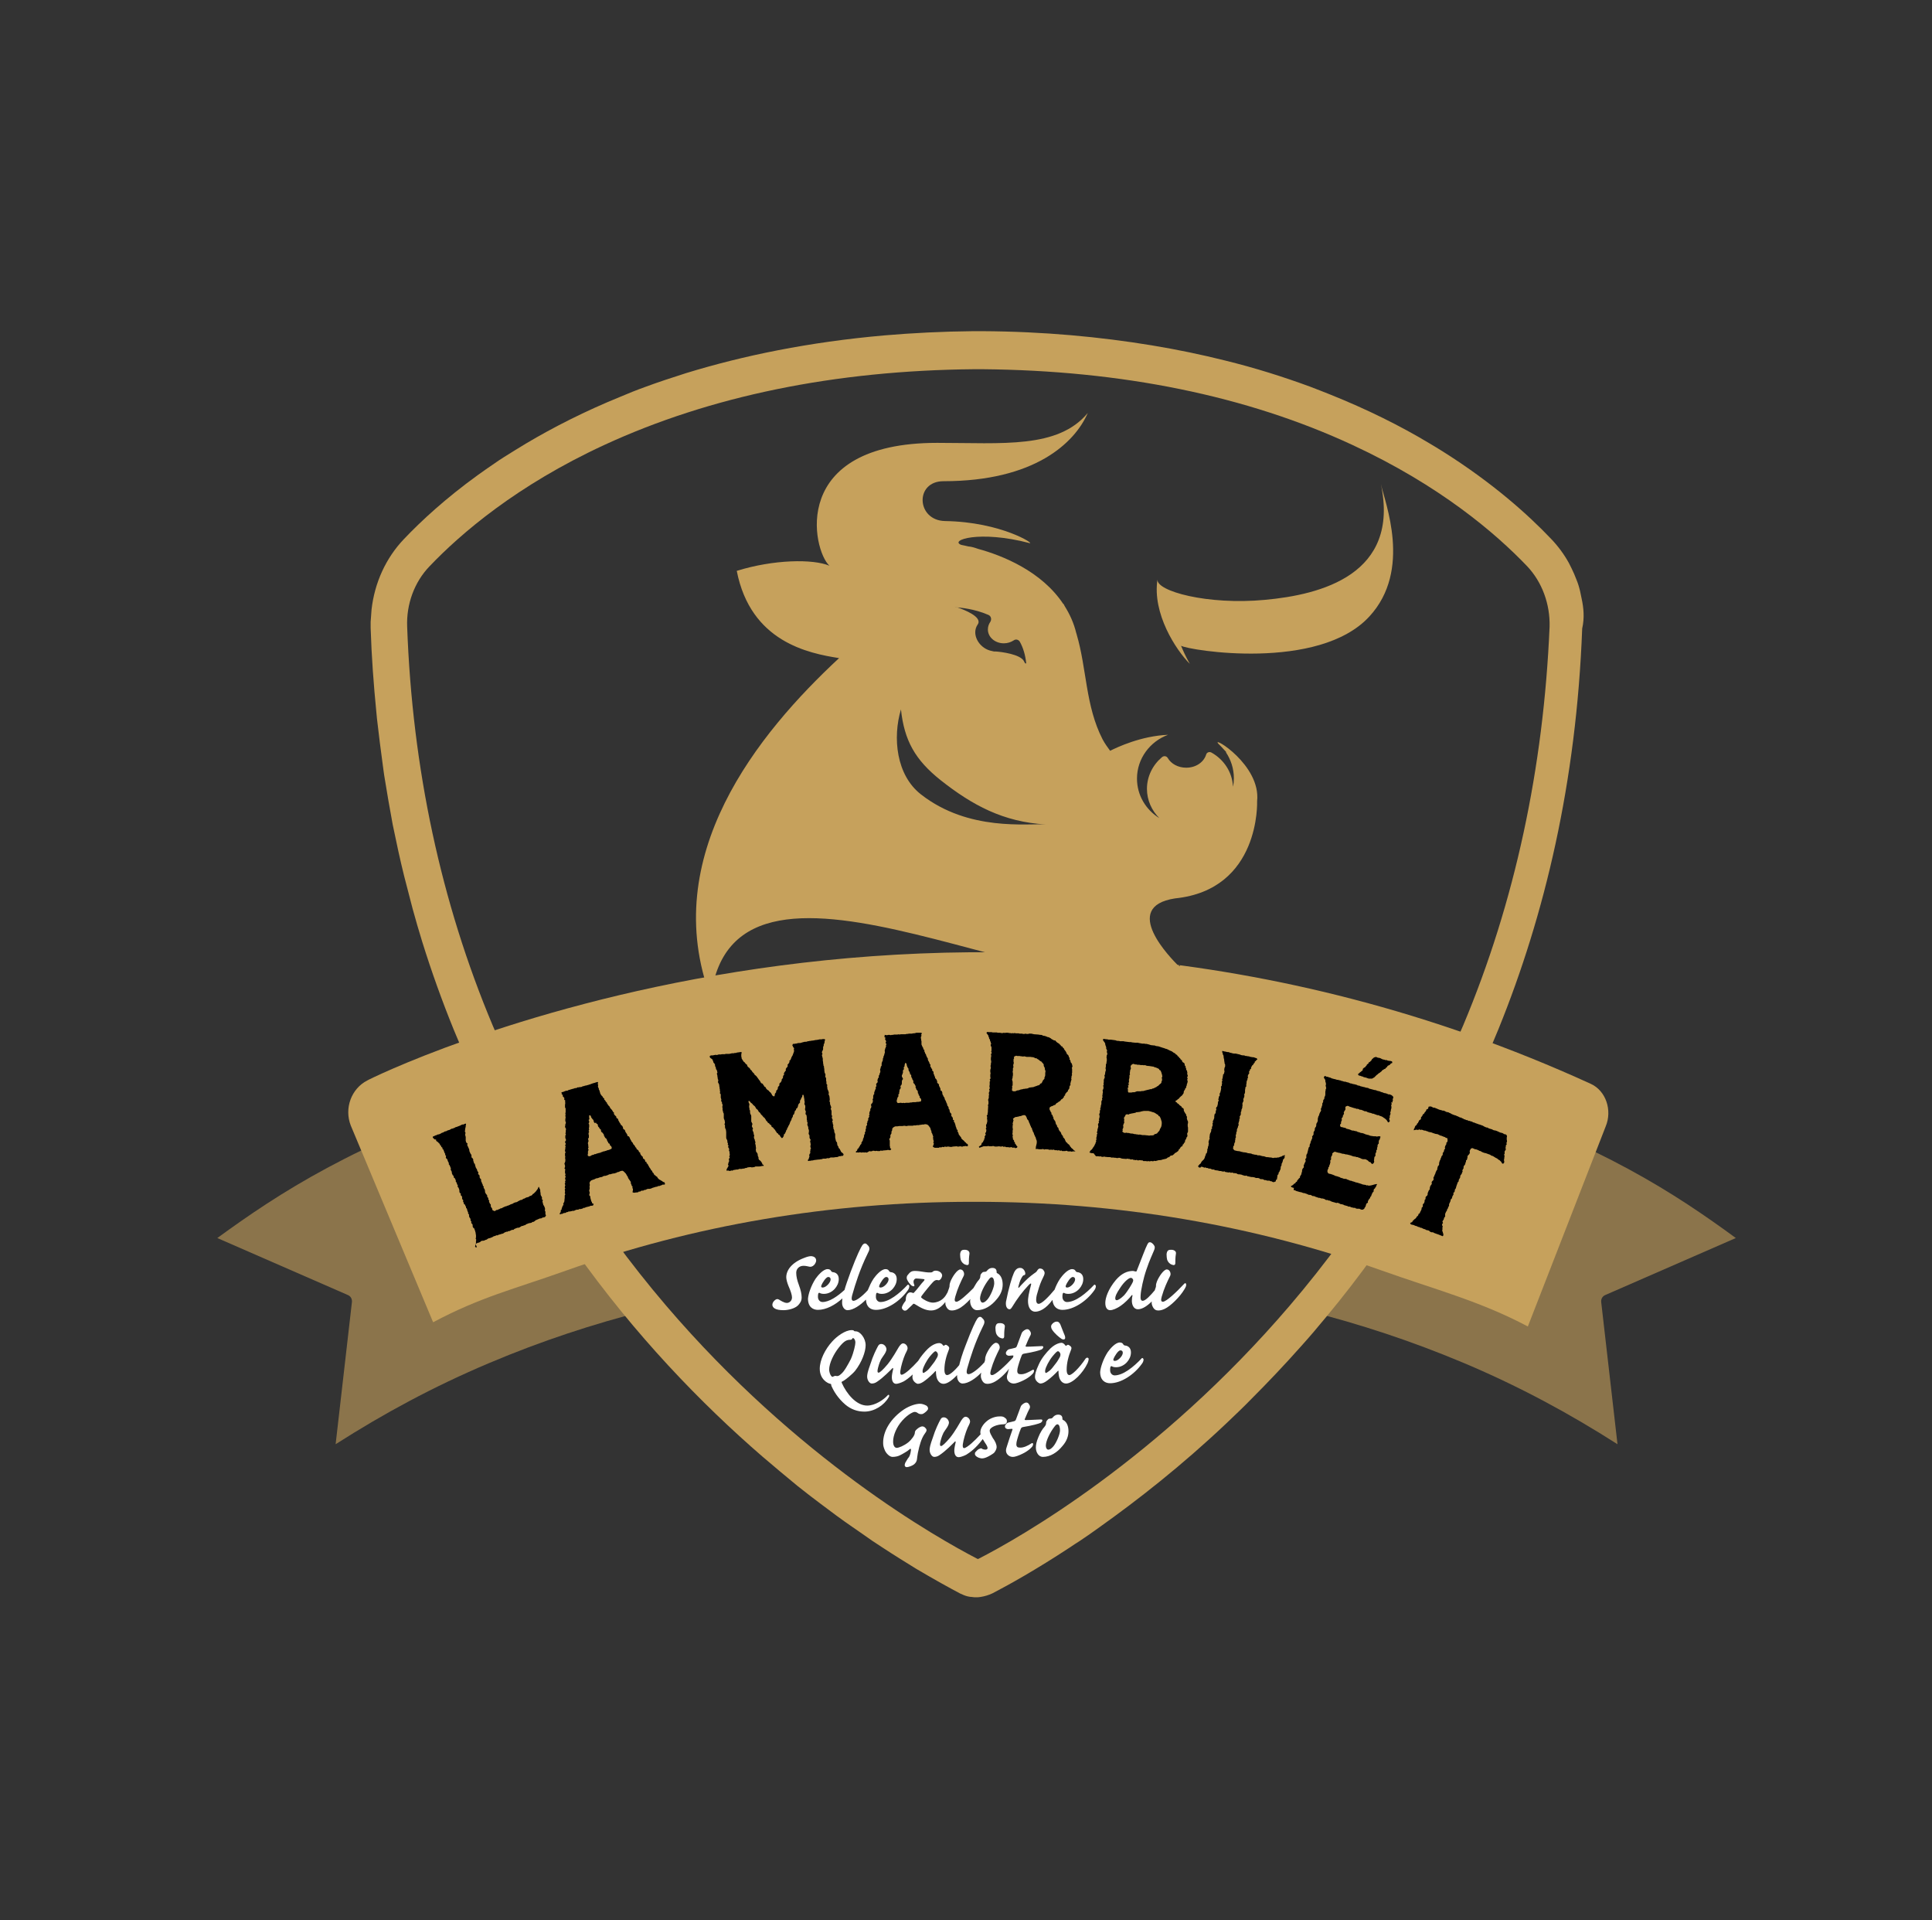 <?xml version="1.0" encoding="utf-8"?>
<!-- Generator: Adobe Illustrator 27.6.1, SVG Export Plug-In . SVG Version: 6.00 Build 0)  -->
<svg version="1.1" id="Livello_1" xmlns="http://www.w3.org/2000/svg" xmlns:xlink="http://www.w3.org/1999/xlink" x="0px" y="0px"
	 viewBox="0 0 640.1 636.1" style="enable-background:new 0 0 640.1 636.1;" xml:space="preserve">
<rect x="0" y="0" width="640.1" height="636.1" fill="#333333" stroke="none"/>
<style type="text/css">
	.st0{opacity:0.599;fill:#C6A15C;}
	.st1{fill:#C6A15C;}
	.st2{fill:#56AFD1;}
	.st3{fill:#FFFFFF;}
</style>
<g id="Livello_2_00000037681140654052911110000013302939957486120079_">
</g>
<g id="Livello_1_00000138552471487232912490000002903327115587131064_">
</g>
<path class="st0" d="M483.3,363.2c47.5,16.2,72,32.4,91.8,46.9L531.8,429c-0.9,0.4-1.4,1.3-1.3,2.3l5.4,47.1
	c-15.8-10.1-32.4-19.1-50.9-26.9c-17.6-7.4-34.5-12.9-51.8-17.3"/>
<path class="st0" d="M166.6,362.3c-49.3,16.5-74.4,33.1-94.6,47.8l43.3,18.9c0.9,0.4,1.4,1.3,1.3,2.3l-5.4,47.1
	c15.8-10.1,32.4-19.1,50.9-26.9c17.5-7.4,34.4-12.9,51.6-17.3"/>
<path class="st1" d="M524,198.2c-0.2-0.8-0.3-1.6-0.5-2.4c-0.3-1.3-0.7-2.6-1.2-3.8c-0.5-1.3-1-2.5-1.6-3.7
	c-0.3-0.6-0.6-1.2-0.9-1.8c-1.6-2.9-3.6-5.6-5.9-8c-7.6-8-19.3-18.5-35.8-28.9c-1.5-0.9-3-1.9-4.6-2.8c-9.5-5.7-20.5-11.2-33-16.2
	c-2.1-0.8-4.2-1.7-6.4-2.5c-8.7-3.2-18.1-6.2-28.3-8.7c-7.6-1.9-15.7-3.6-24.2-5c-17-2.8-35.7-4.6-56.3-4.7l0,0c-0.5,0-0.9,0-1.4,0
	l0,0l0,0c-0.5,0-0.9,0-1.4,0l0,0c-10.3,0.1-20.1,0.6-29.5,1.4c-25,2.2-46.8,6.7-65.7,12.5c-4.7,1.5-9.3,3-13.6,4.6
	c-2.8,1-5.5,2.1-8.1,3.2c-11.8,4.8-22.2,10.1-31.3,15.5c-2.5,1.5-4.9,3-7.3,4.5c-1.1,0.7-2.2,1.4-3.3,2.2c-1.8,1.2-3.6,2.5-5.3,3.7
	c-10.8,7.8-18.9,15.3-24.6,21.3c-6,6.3-9.7,14.5-10.7,23.3c-0.1,1.4-0.2,2.7-0.3,4.1l0,0c0,0.7,0,1.4,0,2c0.3,9.6,1,18.9,1.9,28
	c0.1,0.7,0.1,1.4,0.2,2.1c0.6,5.4,1.3,10.7,2,15.9c0.1,1,0.3,2,0.4,2.9c0.9,5.5,1.8,10.9,2.8,16.2c1.2,5.8,2.4,11.5,3.8,17.1
	c0.9,3.6,1.9,7.2,2.8,10.8c1,3.7,2.1,7.4,3.2,11c25,80.2,72.3,135.5,112.6,170.4c4,3.4,7.9,6.7,11.7,9.8c2.5,2,5.1,4,7.5,5.8
	c3.7,2.8,7.2,5.4,10.7,7.8c2.3,1.6,4.5,3.1,6.6,4.6c1.1,0.7,2.1,1.4,3.2,2.1c4.1,2.7,8,5.1,11.4,7.2c6.1,3.6,11,6.3,14.4,8.1
	c0.9,0.4,1.7,0.8,2.6,1c0.5,0.1,0.9,0.2,1.4,0.2c0.5,0.1,0.9,0.1,1.4,0.1s0.9,0,1.4-0.1c1.4-0.2,2.7-0.6,4-1.2
	c5.4-2.8,14.4-7.8,25.8-15.3c1-0.7,2.1-1.4,3.2-2.1c2.1-1.4,4.4-3,6.6-4.6c12.5-8.9,27-20.2,42-34.4c2.7-2.6,5.5-5.2,8.2-8
	c5.5-5.5,11.1-11.4,16.6-17.6c2.8-3.1,5.5-6.3,8.3-9.7c5.5-6.6,10.9-13.6,16.2-21c2.6-3.7,5.2-7.5,7.8-11.4c1.3-2,2.6-3.9,3.8-5.9
	c9.4-14.9,18.2-31.3,25.9-49.1c1.1-2.6,2.2-5.3,3.3-7.9c15.3-37.7,25.8-81.7,27.7-132.6C525,204.7,524.7,201.4,524,198.2z
	 M484.8,339.6c-14.1,33.5-33.4,64.7-57.5,92.9c-43.6,51-89.9,77.1-103,83.8c-0.1,0.1-0.2,0.1-0.3,0.1c-0.1,0-0.2,0-0.3-0.1
	c-13.1-6.8-59.4-32.8-103-83.8c-24-28.1-43.4-59.4-57.5-92.9c-17.1-40.7-26.6-85.1-28.3-132c-0.3-7.5,2.4-14.8,7.4-20
	c10.4-10.9,28.9-26.8,57.9-40.2c35.1-16.2,76.4-24.7,122.7-25.1h1.1h1.4c46.3,0.4,87.6,8.8,122.7,25.1
	c28.9,13.4,47.4,29.2,57.9,40.2c4.9,5.2,7.6,12.5,7.4,20C511.4,254.5,501.9,298.9,484.8,339.6z"/>
<path class="st2" d="M323.9,496.2"/>
<g>
	<path class="st1" d="M527,359c5.1,2.3,7.2,8.8,5,14.1l-25.8,66.3c-15.8-8.4-30.9-12.3-48.3-18.5c-42.5-15.1-87.7-22.8-134.5-22.8
		c-0.2,0-0.5,0-0.7,0l0,0l0,0l0,0l0,0c-0.2,0-0.5,0-0.7,0c-46.8,0-92.1,7.7-134.5,22.8c-17.4,6.2-28.2,8.7-44,17.1l-27.3-65.2
		c-2.2-5.7,0.2-12.2,5.5-14.9C121.3,357.9,313.6,261.6,527,359z"/>
	<g>
		<path d="M158,413.1l-0.3,0.1l-0.3-0.2l0.1-0.5l0.1-0.4l0.1-0.4v-0.3V411l0.1-0.3l-0.2-0.4l0.1-0.4v-0.8l-0.1-0.4v-0.3l-0.1-0.3
			l-0.1-0.4l-0.3-0.8l-0.4-0.3l-0.1-0.4v-0.4l-0.1-0.3l-0.4-0.4l0.1-0.4l-0.3-0.4v-0.4l-0.1-0.3l-0.3-0.4l-0.1-0.4v-0.5l-0.3-0.3
			v-0.4l-0.2-0.4l-0.1-0.3l-0.1-0.5l-0.3-0.3v-0.4l-0.2-0.2l-0.1-0.4l-0.4-0.3l-0.1-0.5l-0.2-0.3l0.1-0.4l-0.3-0.3l-0.1-0.3v-0.5
			l-0.2-0.4l-0.3-0.2l0.1-0.5l-0.4-0.3l-0.1-0.4v-0.4l-0.1-0.4l-0.2-0.5l-0.3-0.3l0.1-0.4l-0.2-0.3l-0.3-0.8l-0.2-0.2v-0.5l-0.2-0.3
			l-0.1-0.3l-0.4-0.3v-0.5l-0.3-0.2l-0.3-0.7v-0.4l-0.2-0.4l-0.2-0.4l0.1-0.3l-0.3-0.8l-0.2-0.4l-0.2-0.2v-0.5l-0.2-0.3l-0.2-0.5
			l-0.1-0.4l-0.3-0.2l-0.2-0.4l0.1-0.5l-0.3-0.3v-0.4l-0.2-0.3l-0.4-1.1l-0.3-0.2v-0.4l-0.4-0.3l-0.1-0.4l-0.3-0.2l-0.1-0.4
			l-0.3-0.2l-0.2-0.3l-0.3-0.2l-0.4-0.3v-0.4l-0.6-0.1l-0.2-0.3l-0.3-0.2v-0.4l0.3-0.1l0.2-0.1l0.4-0.2l0.4-0.1l0.3-0.2h0.2l0.4-0.1
			l0.6-0.3l0.1-0.1l0.6-0.2l0.3-0.2l0.2-0.1l0.5-0.1l0.3-0.2l0.3-0.1l0.4-0.1l0.2-0.1l0.5-0.3h0.2l0.8-0.3l0.3-0.2l0.4-0.1l1.3-0.5
			l0.1-0.1l0.5-0.2h0.4l0.3-0.2l0.5-0.1v0.2l-0.1,0.5v0.3l-0.1,0.4l-0.1,0.5v0.3l-0.1,0.4l0.2,0.3v0.4l-0.1,0.3l0.1,0.5l0.1,0.3v0.4
			v0.4v0.5l0.2,0.6l0.4,0.3l-0.1,0.4l0.1,0.4l0.2,0.3l0.1,0.3l0.2,0.4l0.1,0.4v0.3l0.2,0.4l0.1,0.3l0.2,0.3l0.2,0.3v0.5l0.1,0.4
			l0.3,0.2l0.2,0.4v0.5l0.2,0.3v0.4l0.3,0.2l0.1,0.4l0.1,0.4l0.2,0.6l0.3,0.4l0.1,0.4l0.1,0.3l0.3,0.3l-0.1,0.5l0.2,0.3l0.3,0.3v0.5
			l0.1,0.4l0.3,0.2l0.1,0.3v0.5l0.2,0.3l0.1,0.4l0.2,0.3l0.1,0.5l0.3,0.3l-0.1,0.4l0.3,0.3l0.1,0.3l0.1,0.4v0.4l0.2,0.4l0.2,0.3
			l0.3,0.3v0.5l0.2,0.2l0.2,0.4v0.4l0.3,0.3l-0.1,0.4l0.2,0.3l0.1,0.3l0.3,0.3v0.5l0.1,0.4l0.3,0.3l0.1,0.4l0.1,0.3l0.7,0.3l0.3-0.2
			l0.3-0.2h0.3l0.4-0.2l0.3-0.1l0.3-0.2l0.5-0.1l0.3-0.2l0.9-0.4h0.2l0.4-0.2l0.4-0.1l0.4-0.2l0.4-0.2l0.4-0.1l0.2-0.1l0.3-0.2
			l0.5-0.2l0.5-0.1l0.2-0.1l0.3-0.2l0.4-0.2l0.4-0.2h0.2l0.3-0.1l0.4-0.3l0.4-0.1l0.5-0.3l0.8-0.2l0.3-0.2l0.1-0.1l0.4-0.1l0.5-0.3
			v-0.2l0.4-0.2l0.4-0.4l0.3-0.3l0.3-0.4l0.3-0.4l0.1-0.2l0.2-0.5h0.2l0.1,0.4l0.2,0.3l0.1,0.5v0.4l0.1,0.4v0.4l0.1,0.4l0.2,0.3
			l0.2,0.5l-0.1,0.4l0.4,0.4l-0.2,0.3l0.1,0.4l0.2,0.8l0.2,0.3l0.2,0.4l0.1,0.3l0.1,0.4l-0.1,0.4l0.2,0.5v0.4v0.4l0.2,0.4l-0.3,0.5
			l-0.2,0.1l-0.5,0.1l-0.3,0.1l-0.3,0.2h-0.4l-1.4,0.6l-0.5,0.4l-0.1,0.1l-0.6,0.1l-0.1,0.2l-0.4,0.1l-0.6,0.1l-1,0.4l-0.1,0.2
			l-0.5,0.1l-0.4,0.2h-0.3l-0.5,0.3l-0.3,0.2l-0.4,0.1h-0.3l-1,0.4l-0.3,0.3h-0.5l-0.4,0.2l-0.4,0.2h-0.4l-0.2,0.2h-0.4l-0.7,0.3
			l-0.4,0.3l-0.4,0.1l-0.4,0.1l-0.2,0.1l-0.5,0.1l-0.3,0.2h-0.5l-0.3,0.2l-0.5,0.1l-0.3,0.2l-0.4,0.2l-0.3,0.1l-0.2,0.1l-0.5,0.1
			l-0.4,0.2l-0.2,0.2l-0.4,0.1l-0.4,0.2l-0.4,0.1h-0.3l-0.4,0.1l-0.3,0.3l-0.4,0.2l-0.5,0.1l-0.3,0.2l-0.4,0.1L158,413.1z"/>
		<path d="M189.2,401.2l-0.3,0.1h-0.5l-0.3,0.2h-0.3l-0.5,0.3H187l-0.4,0.1l-0.3,0.2h-0.4l-0.3,0.2l-0.2-0.3l0.3-0.4l0.1-0.3v-0.4
			l0.3-0.3v-0.3l0.2-0.5l0.1-0.3l0.3-0.4l-0.1-0.4l0.2-0.3l0.2-0.5v-0.3l0.1-0.8v-0.5V396l0.2-0.4l-0.2-0.4l0.1-0.3v-0.4l-0.1-0.5
			l0.2-0.3l-0.2-0.4l0.1-0.4l0.1-0.3l-0.2-0.5l0.2-0.3l-0.1-0.4l0.2-0.5l-0.2-0.4l0.2-0.8l-0.2-0.4l0.2-0.3l-0.2-0.4v-0.4v-0.4
			l0.1-0.4L187,387l0.2-0.4v-0.5l-0.1-0.3l-0.1-0.4l0.2-0.4l0.1-0.4v-0.4v-0.3l-0.1-0.3l0.1-0.4l-0.1-0.4v-0.3v-0.4l0.2-0.5
			l-0.2-0.2V381l0.1-0.5v-0.4l0.1-0.4l-0.2-0.4l0.3-0.3l-0.2-0.4l-0.1-0.4l0.3-0.4v-0.4l-0.2-0.4v-0.4v-0.4l0.2-0.5l-0.2-0.3
			l0.2-0.4l-0.1-0.3l0.1-0.4v-0.5l-0.2-0.2l-0.1-0.4l0.1-0.5v-0.3l0.2-0.4l-0.1-0.4l-0.1-0.3v-0.5l0.1-0.7l-0.1-0.5l0.1-0.4
			l-0.1-0.3l0.1-0.5V368v-0.8l-0.2-0.4v-0.4V366l0.1-0.7l-0.1-0.3l0.1-0.4l-0.4-0.4l0.1-0.4l-0.2-0.3l-0.4-0.4l0.1-0.4l-0.4-0.2
			v-0.4l-0.1-0.3l0.6-0.1l0.2-0.1l0.5-0.2l0.3-0.1h0.4l0.3-0.2l0.4-0.1l0.3-0.1l0.7-0.2l0.4-0.1l0.5-0.2l0.2,0.1l0.5-0.3h0.3
			l0.5-0.1h0.3l0.4-0.1l0.3-0.2h0.3l0.5-0.2h0.3l0.2-0.1l0.5-0.1l0.2-0.1l0.4-0.1l0.5-0.2l0.3-0.1l0.3-0.1l0.4-0.1l0.6-0.2l0.4-0.1
			l0.2,0.3L198,359l0.2,0.4l-0.1,0.4l0.1,0.4l0.2,0.4v0.3l0.2,0.3l0.1,0.4l0.1,0.3l0.1,0.4l0.4,0.6l0.4,0.4l0.1,0.3l0.4,0.3v0.4
			l0.3,0.2l0.2,0.4l0.4,0.4v0.2l0.3,0.4l0.2,0.3l0.4,0.4l0.1,0.3l0.2,0.3l0.3,0.3l0.3,0.4l0.2,0.4l0.3,0.2v0.5l0.2,0.3l0.3,0.3
			l0.3,0.3v0.4l0.4,0.2l0.2,0.3l0.1,0.4l0.2,0.3l0.2,0.4l0.3,0.4l0.1,0.3l0.4,0.3l0.2,0.3l0.1,0.3l0.1,0.5l0.4,0.2l0.2,0.3l0.1,0.4
			l0.2,0.3l0.4,0.6l0.1,0.5l0.4,0.1l0.3,0.4l0.1,0.3l0.2,0.4l0.2,0.3l0.1,0.3l0.3,0.3l0.2,0.3l0.1,0.3l0.3,0.3l0.3,0.4l0.1,0.3
			l0.3,0.2l0.1,0.4l0.4,0.3l0.3,0.3l0.1,0.4l0.4,0.2v0.3l0.2,0.4l0.3,0.4l0.3,0.2l0.2,0.7l0.4,0.2l0.2,0.3l0.1,0.5l0.4,0.1v0.4
			l0.4,0.3l0.1,0.3l0.2,0.3l0.2,0.4l0.2,0.3l0.3,0.4l0.1,0.3l0.4,0.3v0.3l0.4,0.4l0.3,0.6l0.4,0.2l0.1,0.2l0.4,0.2l0.2,0.4l0.2,0.2
			l0.3,0.3l0.4,0.2l0.3,0.2l0.4,0.2l0.1,0.2l0.5,0.1l0.2,0.4v0.3l-0.2,0.1h-0.6l-0.3,0.2l-0.4,0.1l-0.1,0.1l-0.5,0.1l-0.3-0.1
			l0.1,0.2l-0.4,0.1h-0.2l-1.3,0.4l-0.4,0.2l-0.5,0.1h-0.5l-0.4,0.1l-0.3,0.2l-0.6,0.1l-0.3,0.2h-0.5h-0.1l-0.4,0.3h-0.5l-0.1,0.2
			L211,395h-0.3l-0.5,0.1l-0.6-0.1v-0.3l0.1-0.5v-0.4l-0.2-0.3l0.1-0.4l-0.3-0.3l-0.1-0.4L209,392v-0.5l-0.7-1l-0.2-0.3l-0.1-0.4
			l-0.3-0.4l-0.2-0.4l-0.2-0.3l-0.4-0.4l-0.3-0.3l-0.4-0.2l-0.5,0.1l-0.3,0.1l-0.4,0.2l-0.5,0.1l-0.3,0.2l-0.4,0.1l-0.2,0.1h-0.3
			l-0.5,0.1l-0.3,0.1l-0.4,0.1h-0.3l-0.3,0.2l-0.9,0.3h-0.3l-0.4,0.1l-0.3,0.2l-0.3,0.1l-0.6,0.1l-0.2,0.1l-0.6,0.2h-0.3l-0.2,0.1
			l-0.6,0.3l-0.4,0.1l-0.2,0.1l-0.3,0.1l-0.4,0.4l-0.2,0.5l0.1,0.4v0.4l-0.1,0.5l0.1,0.3l-0.1,0.5l-0.1,0.4l0.2,0.7l-0.2,0.8
			l0.3,0.3l0.1,0.3v0.3l0.2,0.7l0.1,0.4l0.2,0.3l0.1,0.4l0.5,0.2l-0.2,0.5l-0.3,0.1h-0.5l-0.4,0.2l-1.2,0.3l-0.4,0.2h-0.4l-0.2,0.2
			l-0.7,0.2h-0.5l-0.3,0.2h-0.4l-0.5,0.1l-0.1,0.1l-0.5,0.2h-0.5l-0.2,0.1L189.2,401.2z M195.1,383h0.4l0.5-0.3l0.2-0.1l0.5-0.1
			l0.3-0.2h0.4l0.3-0.2h0.2l0.6-0.2h0.3l0.3-0.2l0.4-0.1l0.4-0.2h0.3l0.2-0.1l0.4-0.1l0.5-0.2l0.5-0.1l0.4-0.2l0.3-0.1l0.2-0.3
			l-0.1-0.4l-0.2-0.3l-0.3-0.2l-0.1-0.5l-0.4-0.2l-0.2-0.5l-0.2-0.2l-0.1-0.4l-0.2-0.4l-0.4-0.3l-0.2-0.4l-0.2-0.3v-0.3l-0.2-0.3
			l-0.3-0.4l-0.4-0.3l-0.1-0.4v-0.3l-0.4-0.3l-0.2-0.4l-0.3-0.3l-0.1-0.3l-0.1-0.5l-0.4-0.2l-0.1-0.3L197,372l-0.2-0.3l-0.1-0.3
			l-0.1-0.4l-0.3-0.3l-0.3-0.4l-0.2-0.3v-0.3l-0.4-0.3l-0.2,0.1v0.4v0.4l0.1,0.4L195,371l0.2,0.4v0.4l-0.2,0.4l0.2,0.3v0.8l-0.1,0.5
			l0.1,0.4l-0.2,0.4l0.2,0.3l-0.2,0.4v0.4l0.1,0.4v0.3v0.4l-0.3,0.5l0.1,0.2l0.1,0.5l-0.2,0.5v0.4l0.1,0.3v0.5l0.1,0.4l-0.2,0.3
			l0.2,0.5l-0.2,0.5v0.4v0.4l-0.1,0.3l0.1,0.4L195.1,383z"/>
		<path d="M241.1,387.7l-0.2,0.2l-0.2-0.3l0.1-0.4l0.2-0.3l0.2-0.4l0.2-0.3l-0.2-0.4l0.1-0.4l0.1-0.4l0.2-0.4l-0.1-0.4v-0.3l0.3-0.5
			l-0.2-0.3l0.2-0.5l-0.1-0.7v-0.4l-0.2-0.4l0.1-0.4l-0.1-0.3l-0.3-0.5l0.2-0.4l-0.3-0.3l0.1-0.4l-0.2-0.4V378l-0.1-0.4l-0.2-0.3
			l-0.1-0.4v-0.4v-0.3v-0.5v-0.4V375l-0.1-0.8l-0.2-0.4l-0.1-0.4v-0.3v-0.4l-0.2-0.3l0.2-0.4l-0.1-0.8l-0.2-0.5l-0.1-0.3V370v-0.3
			v-0.4v-0.4l-0.2-0.4l-0.1-0.5l-0.1-0.3v-0.3V367l-0.1-0.3l0.1-0.5v-0.3l-0.2-0.4v-0.4l-0.3-0.4l0.1-0.4l-0.1-0.4l-0.1-0.3v-0.3
			v-0.4v-0.4l-0.3-0.4l0.1-0.4l-0.1-0.5v-0.4l-0.1-0.3v-0.4l-0.1-0.3v-0.4l-0.2-0.5l-0.2-0.3v-0.4l0.1-0.4l-0.2-0.4v-0.3l-0.1-0.4
			v-0.3l-0.1-0.4l-0.1-0.4l0.2-0.3l-0.2-0.8l-0.3-0.4v-0.3l-0.1-0.3l-0.2-0.4v-0.4l-0.2-0.4l-0.3-0.3l-0.1-0.4l-0.3-0.7l-0.7-0.5
			l-0.2-0.4l0.2-0.3l0.4-0.1h0.2h0.3l0.4-0.1l0.6-0.1l0.2,0.1l0.4-0.1l0.3-0.1h0.5h0.2l0.4-0.1h0.4h0.6l0.2-0.1h0.4h0.3h0.5l0.5-0.1
			l0.4-0.1h0.3h0.3l0.3-0.1h0.5l0.1-0.1l0.6-0.1h0.2l0.4-0.1h0.5v0.3l-0.1,0.4v0.4v0.4l0.1,0.3v0.3l0.3,0.5l0.4,0.6l0.4,0.3l0.1,0.2
			l0.3,0.3l0.3,0.2l0.1,0.4l0.2,0.3l0.4,0.3l0.3,0.3l0.1,0.3l0.4,0.3l0.1,0.2l0.2,0.3l0.3,0.3l0.3,0.3l0.1,0.3l0.4,0.3l0.3,0.3
			l0.2,0.3l0.3,0.4l0.2,0.3l0.4,0.5l0.2,0.4l0.2,0.3l0.5,0.2l0.2,0.4l0.2,0.2l0.1,0.3l0.4,0.2l0.2,0.4l0.2,0.3l0.4,0.3l0.3,0.2
			l0.3,0.4l0.3,0.2l0.4,0.6l0.1,0.3l0.4,0.3l0.3,0.1l0.2-0.4v-0.4l0.2-0.3l0.3-0.4l-0.1-0.3l0.4-0.4l0.2-0.4v-0.3l0.1-0.3l0.4-0.4
			v-0.4l0.1-0.4l0.4-0.3l0.2-0.4l0.1-0.3v-0.3l0.4-0.4v-0.4l0.1-0.4l0.3-0.3l-0.1-0.4l0.2-0.4l0.3-0.4l0.2-0.3l-0.1-0.3l0.2-0.4
			l0.3-0.3l0.2-0.4l-0.1-0.4l0.3-0.3l0.2-0.3l0.2-0.4l-0.1-0.3l0.4-0.3l0.2-0.5l0.1-0.3l0.2-0.4l0.2-0.3l0.1-0.3l0.3-0.8l0.1-0.4
			l-0.1-0.4l0.1-0.5l-0.3-0.3l-0.1-0.3l-0.2-0.3l0.2-0.5h0.4l0.4-0.1h0.3l0.3-0.1l0.5-0.1h0.5l0.4-0.1l0.3-0.1l0.4-0.1l0.4-0.1h0.3
			h0.2l0.6-0.2h0.2l0.4-0.1h0.3l0.4-0.1h0.3l0.5-0.1l0.5-0.1h0.2l0.6-0.1l0.4-0.1h0.4h0.3l0.3-0.1h0.3h0.4l0.2,0.3l-0.2,0.3v0.4
			l-0.1,0.4l-0.2,0.4v0.4l-0.2,0.4v0.4v0.3l-0.1,0.4l-0.2,0.3l-0.1,0.5l0.2,0.4l-0.2,0.4l0.2,0.8l0.1,0.4v0.4v0.3l0.1,0.4v0.4
			l0.1,0.4v0.3l0.2,0.4v0.4l0.1,0.4v0.4l0.1,0.8l0.2,0.4l0.1,0.4l-0.1,0.4l0.1,0.3l0.2,0.4v0.3v0.5l0.1,0.3v0.3v0.4l0.3,0.4
			l-0.1,0.4l0.1,0.4v0.3l0.1,0.4l0.2,0.4l0.1,0.3l0.1,0.4l-0.1,0.5l0.2,0.4l0.1,0.3l0.1,0.9v0.3l-0.1,0.4l0.2,0.4v0.5l0.1,0.3
			l0.2,0.5l0.1,0.4l-0.2,0.4l0.2,0.4l0.1,0.4v0.4v0.3v0.5l0.2,0.4l-0.1,0.4v0.3l0.2,0.3l0.1,0.4l-0.2,0.4l0.2,0.4v0.4l0.2,0.4
			l-0.1,0.4l0.1,0.3v0.4l0.2,0.4l0.1,0.4v0.4l0.2,0.4l0.1,0.3v0.4v0.4v0.3l0.1,0.5l0.2,0.8l0.3,0.3l0.1,0.8l0.1,0.3l0.3,0.4v0.3
			l0.4,0.4l0.1,0.2l0.2,0.4l0.2,0.4l0.4,0.3l0.3,0.3l0.1,0.3l-0.2,0.3l-0.2,0.1h-0.4l-0.3,0.1h-0.5l-0.2,0.2l-0.6,0.1h-0.3l-0.5,0.1
			h-0.2h-0.3h-0.6l-0.4,0.2l-0.4,0.1l-0.2-0.1l-0.6,0.2h-0.1H273h-0.3l-0.5,0.2h-0.3l-0.5,0.1h-0.3l-1.6,0.2l-0.1,0.1h-0.5l-0.3,0.1
			h-0.4l-0.4,0.1l-0.2-0.3l0.3-0.3l0.1-0.4l0.2-0.5l-0.1-0.3l0.1-0.5l0.3-0.4l-0.1-0.3l0.1-0.5v-0.3l0.2-0.5l-0.2-0.3v-0.4l0.1-0.5
			l-0.1-0.6l-0.1-0.5l0.2-0.4l-0.2-0.3l-0.2-0.4v-0.4v-0.4l-0.2-0.3l-0.1-0.4l0.1-0.4v-0.4v-0.3l-0.2-0.4v-0.4l-0.1-0.4l-0.2-0.4
			v-0.4l0.1-0.4l-0.2-0.3v-0.4l-0.1-0.4v-0.4v-0.3l-0.1-0.7l-0.3-0.3v-0.4l0.1-0.5l-0.2-0.4l-0.1-0.4l0.1-0.4v-0.3v-0.4l-0.3-0.6
			l0.1-0.5v-0.3l-0.1-0.4v-0.4l-0.1-0.4l-0.1-0.7l-0.2-0.4l-0.2,0.1l-0.1,0.3v0.3l-0.3,0.4l-0.1,0.3l-0.2,0.4l-0.2,0.3l0.1,0.4
			l-0.2,0.3l-0.3,0.3l-0.2,0.5v0.2l-0.2,0.5l-0.2,0.3l0-0.2l-0.2,0.3l-0.1,0.4l-0.4,0.4v0.2l-0.1,0.4l-0.2,0.5l-0.3,0.2v0.4
			l-0.2,0.4l-0.2,0.3l-0.1,0.5l-0.2,0.3l-0.2,0.4l-0.1,0.3l-0.1,0.3l-0.2,0.4l-0.2,0.3l-0.1,0.3l-0.3,0.5l-0.1,0.4l-0.2,0.2
			l-0.1,0.4l-0.4,0.8l-0.3,0.2v0.4l-0.2,0.4l-0.2,0.3L259,377l-0.5-0.6l-0.2-0.4l-0.4-0.2l-0.1-0.3l-0.4-0.2l-0.2-0.4l-0.2-0.2
			l-0.2-0.4l-0.3-0.3l-0.4-0.5l-0.5-0.3v-0.3l-0.3-0.3l-0.3-0.2l-0.2-0.3l-0.4-0.2l-0.2-0.4l-0.3-0.2l-0.2-0.4l-0.2-0.3l-0.2-0.3
			l-0.4-0.3l-0.2-0.3l-0.2-0.2l-0.4-0.4l-0.1-0.2l-0.3-0.4l-0.3-0.2l-0.2-0.4l-0.2-0.3l-0.4-0.3l-0.2-0.3l-0.2-0.4l-0.3-0.3
			l-0.4-0.3l-0.1-0.2l-0.3-0.3l-0.3-0.2l-0.5-0.6H248v0.4l0.2,0.4l0.1,0.4l-0.1,0.4v0.5l0.1,0.3v0.4l0.2,0.4v0.6l0.1,0.5l0.2,0.3
			l0.1,0.4v0.4v0.3v0.4v0.4v0.3l0.2,0.4l0.2,0.4l-0.1,0.3l-0.1,0.5l0.2,0.4l0.2,0.4l-0.2,0.3l0.1,0.4l0.2,0.4l0.1,0.4v0.3l0.2,0.4
			l-0.1,0.4v0.4l0.1,0.3l0.2,0.4v0.3l0.2,0.4l-0.1,0.5l0.1,0.3l0.1,0.5v0.3l0.1,0.4l-0.1,0.4l0.1,0.8l0.2,0.2l0.3,0.5l0.1,0.8
			l0.2,0.3v0.5l0.2,0.4l0.3,0.2l0.3,0.3l0.4,0.6l0.1,0.4l0.4,0.2v0.3h-0.5l-0.3,0.1l-0.7,0.1H251h-0.2h-0.5l-0.4,0.2l-0.8,0.1
			l-0.5-0.1l-0.9,0.1l-0.4,0.2H247l-0.5,0.2h-0.4l-0.3,0.1h-0.5h-0.4l-0.4,0.2h-0.4l-1.2,0.2l-0.2,0.2l-0.3-0.1l-0.6,0.2
			L241.1,387.7z"/>
		<path d="M287.4,381.7l-0.3,0.1l-0.5-0.1l-0.3,0.1l-0.3-0.1l-0.6,0.1l-0.3-0.1h-0.4l-0.3,0.1l-0.3-0.1l-0.4,0.1l-0.2-0.3l0.4-0.3
			l0.1-0.2l0.1-0.4l0.4-0.3l0.1-0.3l0.3-0.4l0.1-0.3l0.4-0.4v-0.4l0.2-0.3l0.3-0.5v-0.3l0.3-0.7l0.1-0.5v-0.3l0.3-0.3l-0.1-0.4
			l0.2-0.3l0.1-0.4V374l0.2-0.3l-0.1-0.4l0.2-0.4l0.2-0.3l-0.1-0.5l0.2-0.3v-0.4l0.3-0.4l-0.1-0.4l0.4-0.7l-0.1-0.4l0.2-0.3
			l-0.1-0.4l0.1-0.4l0.1-0.3l0.2-0.4l-0.1-0.3l0.3-0.4l0.1-0.5l-0.1-0.3v-0.4l0.3-0.3l0.2-0.3l0.1-0.4v-0.3l-0.1-0.3l0.2-0.4v-0.4
			v-0.3l0.1-0.4l0.3-0.4l-0.1-0.2l0.1-0.4l0.2-0.5l0.1-0.3l0.2-0.4l-0.1-0.4l0.3-0.3l-0.1-0.4V359l0.4-0.4l0.1-0.3l-0.1-0.4l0.1-0.4
			l0.1-0.3l0.3-0.4l-0.1-0.4l0.3-0.4v-0.3l0.2-0.4l0.1-0.5l-0.1-0.2v-0.4l0.2-0.5v-0.3l0.3-0.4v-0.4v-0.3l0.1-0.4l0.3-0.7v-0.5
			l0.2-0.4V350l0.2-0.4l0.1-0.4l0.2-0.7l-0.1-0.4l0.1-0.4l0.1-0.4l0.3-0.7l-0.1-0.3l0.2-0.4l-0.3-0.5l0.2-0.4l-0.1-0.3l-0.3-0.5
			l0.2-0.4l-0.4-0.3l0.1-0.4v-0.3l0.6,0.1h0.2l0.5-0.1h0.3l0.4,0.1l0.4-0.1h0.4l0.3-0.1h0.7h0.4l0.5-0.1l0.1,0.1l0.6-0.1h0.3h0.5
			h0.3h0.4l0.3-0.1h0.3l0.6-0.1h0.3h0.2h0.5l0.2-0.1h0.4l0.5-0.1l0.3-0.1h0.3h0.4h0.6h0.4l0.1,0.3l-0.2,0.3l0.1,0.4l-0.2,0.4v0.4
			l0.1,0.4v0.3l0.1,0.3v0.4v0.3v0.4l0.3,0.7l0.3,0.5v0.3l0.4,0.4l-0.1,0.3l0.2,0.3l0.1,0.4l0.3,0.4v0.2l0.2,0.4l0.1,0.3l0.3,0.4v0.3
			l0.1,0.4l0.2,0.3l0.2,0.4l0.1,0.4l0.3,0.3l-0.1,0.5l0.2,0.3l0.2,0.4l0.3,0.4l-0.1,0.3l0.4,0.3l0.1,0.4v0.4l0.2,0.3l0.1,0.4
			l0.2,0.4v0.3l0.4,0.4l0.2,0.4l0.1,0.3v0.5l0.4,0.3l0.2,0.3v0.4l0.2,0.3l0.3,0.7v0.5l0.4,0.2l0.2,0.5v0.3l0.1,0.4l0.2,0.3l0.1,0.3
			l0.3,0.4l0.1,0.4l0.1,0.3l0.2,0.3l0.2,0.5l0.1,0.3l0.2,0.3v0.4l0.3,0.4l0.2,0.4v0.4l0.3,0.3v0.3l0.1,0.4l0.2,0.4l0.3,0.2v0.8
			l0.3,0.3l0.2,0.4v0.5l0.4,0.2l-0.1,0.4l0.3,0.4l0.1,0.3l0.1,0.3l0.1,0.4l0.1,0.4l0.2,0.4v0.3l0.4,0.4l-0.1,0.3l0.3,0.5l0.2,0.7
			l0.3,0.3l0.1,0.2l0.3,0.3l0.1,0.4l0.2,0.2l0.3,0.3l0.4,0.3l0.2,0.3l0.4,0.3l0.1,0.2l0.5,0.3l0.1,0.4l-0.1,0.3h-0.2l-0.6-0.1
			l-0.3,0.1h-0.4l-0.1,0.1h-0.5l-0.3-0.1l-0.6,0.1h-0.4l-0.2-0.1l-1.3,0.1l-0.4,0.1h-0.5l-0.5-0.1h-0.4l-0.3,0.1l-0.6-0.1l-0.3,0.2
			l-0.4-0.1h-0.1l-0.4,0.2l-0.5-0.1l-0.2,0.2h-0.6h-0.3h-0.5l-0.6-0.3v-0.3l0.2-0.4l0.1-0.4l-0.2-0.4l0.2-0.4l-0.2-0.4v-0.4
			l-0.1-0.3l0.1-0.4l-0.4-1.1l-0.2-0.3v-0.4l-0.2-0.4l-0.1-0.4l-0.1-0.3l-0.3-0.4l-0.3-0.4l-0.4-0.3l-0.5-0.1h-0.3l-0.4,0.1h-0.5
			l-0.4,0.1h-0.4l-0.2,0.1h-0.3h-0.5l-0.3,0.1H303h-0.3l-0.3,0.1h-0.9h-0.3h-0.4l-0.3,0.1h-0.3l-0.6-0.1L299,373h-0.6h-0.3h-0.2
			l-0.6,0.1h-0.4h-0.2l-0.3,0.1l-0.5,0.3l-0.3,0.4v0.4l-0.1,0.3l-0.2,0.4l0.1,0.3l-0.2,0.4L295,376v0.7l-0.4,0.7l0.2,0.4v0.3v0.3
			v0.8v0.4l0.1,0.3v0.4l0.4,0.3L295,381h-0.3l-0.5-0.1l-0.4,0.1l-1.2,0.1l-0.4,0.1l-0.4-0.1l-0.3,0.2h-0.7l-0.4-0.1l-0.4,0.1
			l-0.4-0.1h-0.5l-0.1,0.1l-0.5,0.1l-0.4-0.1l-0.2,0.1L287.4,381.7z M297.3,365.3l0.4,0.1l0.6-0.1h0.2l0.5,0.1l0.3-0.1l0.4,0.1
			l0.4-0.1h0.2h0.6h0.3l0.4-0.1h0.4l0.4-0.1h0.3h0.2h0.4l0.5-0.1h0.5l0.4-0.1h0.3l0.2-0.3v-0.4l-0.2-0.4l-0.3-0.2v-0.5l-0.3-0.3
			l-0.1-0.5l-0.2-0.2v-0.4l-0.1-0.4l-0.4-0.4l-0.1-0.4l-0.2-0.4l0.1-0.3l-0.2-0.3l-0.2-0.4l-0.4-0.4v-0.4V358l-0.3-0.4l-0.1-0.4
			l-0.2-0.3l-0.1-0.3v-0.5l-0.4-0.3v-0.3l-0.2-0.5l-0.2-0.3l-0.1-0.3V354l-0.3-0.4l-0.2-0.5l-0.1-0.3v-0.3l-0.3-0.4h-0.2l-0.1,0.4
			l-0.1,0.3v0.4l-0.3,0.4l0.1,0.4l-0.1,0.3l-0.3,0.4l0.1,0.4l-0.2,0.7l-0.2,0.4v0.4l0.2,0.4l0.2,0.4l-0.3,0.4l-0.1,0.4v0.4v0.3
			l-0.1,0.4l-0.4,0.5l0.1,0.2v0.5l-0.3,0.4l-0.1,0.3v0.3l-0.1,0.4v0.4l-0.3,0.3l0.1,0.5l-0.3,0.4l-0.1,0.3l-0.1,0.4l-0.1,0.3v0.4
			L297.3,365.3z"/>
		<path d="M324.8,380.1l-0.3,0.1l-0.2-0.3l0.3-0.3l0.5-0.3l0.1-0.4l0.1-0.3l0.4-0.3l0.1-0.4l0.3-0.3l-0.1-0.2l0.3-0.5l-0.1-0.4
			l0.2-0.3l0.2-0.4l-0.2-0.4l0.3-0.4l0.1-0.7l-0.2-0.5l0.2-0.3l-0.1-0.5v-0.4l0.2-0.3l0.1-0.4l0.1-0.4v-0.3l-0.1-0.9l0.1-0.3
			l-0.2-0.4l0.3-0.4v-0.4l0.1-0.4V368l0.1-1.6l-0.1-0.3l0.2-0.4v-0.3v-0.5l-0.1-0.4v-0.3l0.2-0.5v-0.3V363l0.1-0.5l-0.1-0.3l0.1-0.5
			l0.2-0.3l-0.2-0.5l0.2-0.3v-0.4l-0.1-0.4l0.1-0.4V359v-0.3v-0.4l0.2-0.3l-0.2-0.4l0.3-0.4l-0.1-0.5V356l0.1-0.5l-0.1-0.4v-0.7
			l0.1-0.3l0.1-0.4l-0.1-0.4V353l0.1-0.4v-0.4l0.1-0.3v-0.4l-0.1-0.4v-0.4v-0.3l0.1-0.5v-0.3l-0.1-0.4l0.3-0.4l-0.2-0.4l0.1-0.4
			v-0.4v-0.7l-0.2-0.4l-0.1-0.4l0.2-0.3l-0.1-0.3l-0.1-0.4l-0.2-0.4v-0.3l-0.3-0.4v-0.3l-0.2-0.3v-0.3l-0.5-0.7l-0.2-0.3l0.4-0.3
			l0.3,0.1h0.2h0.5h0.3l0.4,0.1h0.6h0.2h0.6l0.2,0.1h0.5h0.3l0.5,0.1h0.4l0.4-0.1l0.4,0.1l0.1-0.1h0.8l0.5,0.1h0.4l0.2,0.1l0.5-0.1
			l0.1,0.1l0.6-0.1l0.4,0.1h0.5h0.4l0.3,0.1h0.8l0.4,0.1h0.4l0.4-0.1l0.3,0.1h0.6l0.2-0.1h0.8l0.9,0.2l1.4,0.1l0.6,0.1h0.3l0.4,0.1
			l0.3,0.2h0.3l0.7,0.2l0.4,0.2l0.5,0.1l0.7,0.4l0.2,0.2l0.6,0.3l0.1,0.1l0.6,0.1l0.1,0.2l0.3,0.3l0.4,0.3l0.4,0.2l0.1,0.2l0.4,0.3
			l0.1,0.3l0.5,0.2l0.1,0.3l0.4,0.3v0.2l0.3,0.4l0.3,0.4l0.1,0.2l0.2,0.4l0.1,0.3l0.4,0.3l0.2,0.4v0.2l0.3,0.4l-0.1,0.4l0.3,0.3
			l0.1,0.5l0.1,0.3l0.3,0.3l0.1,0.4l0.1,0.4v0.3l-0.2,0.3l0.1,0.4v1.2l-0.1,0.5l0.1,0.3l-0.2,0.4v0.4l-0.1,0.3l0.1,0.4l-0.1,0.3
			l-0.1,0.3l-0.2,0.9l0.1,0.3l-0.3,0.3l-0.1,0.4v0.4l-0.2,0.3l-0.3,0.4v0.3l-0.4,0.3l-0.2,0.3l-0.3,0.3v0.4l-0.4,0.3v0.3l-0.2,0.2
			L352,364l-0.4,0.2l-0.2,0.3l-0.3,0.3l-0.4,0.2l-0.2,0.2l-0.4,0.2l-0.3,0.3l-0.2,0.3l-0.5,0.1l-0.2,0.2l-0.4,0.1l-0.4,0.2l-0.3,0.2
			l-0.1,0.5l0.1,0.4l0.2,0.3l0.1,0.3l0.3,0.4l-0.1,0.3l0.4,0.4l0.1,0.4l0.2,0.3v0.3l0.1,0.3l0.2,0.3l0.3,0.4l0.2,0.7v0.2l0.4,0.5
			v0.3l0.2,0.3l0.3,0.3v0.3l0.2,0.4l0.2,0.3l0.3,0.3l0.2,0.4v0.2l0.3,0.4l0.3,0.4v0.3l0.4,0.4l0.2,0.3l0.1,0.3l0.2,0.4l0.1,0.2
			l0.4,0.3l0.1,0.2l0.4,0.3l0.3,0.3l0.1,0.3l0.3,0.3l0.1,0.2l0.5,0.4l0.3,0.3v0.1l0.6,0.3l-0.2,0.1h-0.7l-0.4,0.1l-0.2-0.1h-0.6
			h-0.4l-0.3-0.2h-0.3l-0.3,0.1h-1l-0.2-0.2l-0.5,0.1l-0.3-0.2l-0.5,0.1l-0.3-0.1h-0.2h-0.4l-0.4-0.2l-0.5,0.1l-0.4-0.1l-0.4,0.1
			l-0.3-0.1l-0.5-0.1h-0.8l-0.2,0.1l-0.4-0.2l-0.6,0.1h-0.3h-0.5l-0.4-0.1h-0.1h-0.6l0.1-0.4v-0.3l0.1-0.4l0.1-0.4l0.1-0.5v-0.4
			v-0.3l-0.2-0.5l-0.2-0.7l-0.2-0.3l-0.1-0.3l-0.2-0.4l-0.1-0.4l-0.1-0.2l-0.2-0.3l-0.1-0.4l-0.2-0.4v-0.3l-0.3-0.3l-0.1-0.4
			l-0.2-0.3l-0.1-0.4l-0.3-0.6l-0.1-0.4l-0.2-0.3l-0.3-0.3l-0.1-0.4l-0.2-0.4l-0.1-0.2l-0.3-0.3H339l-0.3,0.1l-0.5,0.2h-0.3
			l-0.2,0.1l-0.5,0.1l-0.4,0.1h-0.3l-0.4,0.2l-0.5,0.4l0.2,0.5l-0.1,0.3l-0.1,0.4l-0.1,0.4l0.1,0.3l-0.1,0.4v0.3v0.5l0.1,0.3
			l-0.1,0.5v0.7l-0.1,0.5l0.2,0.3l-0.1,0.3v0.4l0.1,0.3v0.4l0.4,0.4l-0.1,0.2l0.4,0.5l-0.1,0.2l0.3,0.3l0.2,0.4l0.3,0.3l0.1,0.2
			l-0.2,0.3l-0.4,0.1h-0.2l-0.3-0.2l-0.4,0.1l-0.5-0.2h-0.2l-0.3,0.1L334,380h-0.4h-0.3l-0.3-0.2l-0.5,0.1l-0.3-0.2l-0.4,0.1h-0.5
			l-0.2-0.1l-0.9,0.1h-0.5l-0.7-0.2l-0.3,0.1h-0.9l-0.5-0.1l-0.2,0.1h-0.8h-0.4L324.8,380.1z M335.3,361.3l0.5,0.2h0.5l0.3-0.1
			l0.4-0.2h0.2l0.5-0.1l0.2-0.1l0.3-0.1l0.6-0.1l0.3-0.1h0.3l0.4-0.1h0.3l0.5-0.1l0.3-0.2l0.6-0.1l0.9-0.1l0.2-0.1l0.9-0.3l0.2-0.1
			l0.4-0.1l0.4-0.2l0.1-0.3l0.5-0.2l0.1-0.2l0.4-0.8l0.3-0.3l0.2-0.3L346,357l0.2-0.4l0.1-0.4v-0.7l0.1-0.8l-0.2-0.3v-0.3l-0.1-0.5
			l-0.2-0.3l-0.1-0.3v-0.4l-0.2-0.3l-0.3-0.3l-0.2-0.3l-0.4-0.2l-0.4-0.3l-0.2-0.2l-0.4-0.2l-0.2-0.2l-0.6-0.1l-0.1-0.1l-0.5-0.2
			h-0.2l-0.7-0.1H341h-0.4h-0.5l-0.3-0.1l-0.5-0.1l-0.4,0.1l-0.3-0.1h-0.3l-0.5-0.1h-0.3H337l-0.3-0.1l-0.3,0.1l-0.5,0.3l0.1,0.4
			l-0.2,0.4v0.8l0.1,0.4l-0.1,0.3l-0.1,0.4v0.3l0.1,0.4l-0.2,0.3v0.4v0.4l-0.1,0.4l0.1,0.5v0.7l-0.1,0.4v0.3l-0.1,0.4l-0.1,0.3
			l0.1,0.4l0.1,0.3v0.5v0.3v0.4l-0.2,0.4l0.1,0.4l-0.1,0.3L335.3,361.3z"/>
		<path d="M362.3,382h-0.6l-0.3-0.1l-0.4-0.1v-0.2l0.2-0.3l0.2-0.3l0.3-0.2l0.3-0.4l0.1-0.2l0.3-0.4l0.2-0.3l0.1-0.3l0.2-0.3
			l0.1-0.4l0.2-0.4l-0.1-0.3l0.2-0.4l-0.1-0.4l0.2-0.7v-0.5l0.2-0.3l-0.2-0.4l0.2-0.5v-0.4l0.2-0.7l0.1-0.4l-0.1-0.4v-0.4l0.3-0.4
			l-0.1-0.4l0.2-0.4l-0.1-0.3l0.1-0.4l0.1-0.4v-0.4l-0.1-0.3V369l0.2-0.4v-0.4v-0.3l0.2-0.4l-0.1-0.4l0.2-0.3v-0.4l0.1-0.4l0.1-0.3
			v-0.4v-0.4l0.1-0.3l0.2-0.3l-0.1-0.5l0.2-0.3l-0.1-0.5l0.1-0.4v-0.3l0.1-0.4v-0.3l-0.1-0.4l0.2-0.4l0.1-0.3v-0.4l-0.1-0.5l0.2-0.3
			l-0.1-0.4l0.1-0.4V358v-0.3l0.1-0.3l0.2-0.4v-0.4l-0.1-0.3l0.2-0.4l0.1-0.8l0.1-0.3l0.1-0.4l-0.1-0.4v-0.3l0.1-0.4v-0.4v-0.3
			l0.2-0.4v-0.4l0.1-0.4v-0.3v-0.4l-0.1-0.4l0.1-0.8l0.2-0.3l-0.1-0.4l-0.1-0.4l0.1-0.4l-0.1-0.3l-0.2-0.3v-0.5l-0.1-0.3l-0.2-0.5
			v-0.2l-0.1-0.4l-0.5-0.7l-0.2-0.3l0.2-0.4l0.4,0.1l1,0.1l0.3,0.1h0.2h0.6l1.5,0.2l0.2,0.1l0.5,0.1h0.5l0.2,0.1h0.5h0.3h0.4
			l0.4,0.1l1.6,0.2h0.5l0.4,0.1l1,0.1h0.3h0.6l0.3,0.1l0.6,0.1l0.5,0.1h0.3h0.5l0.2,0.1h0.5l0.4,0.1l0.4,0.1l0.6,0.2l0.9,0.1h0.3
			l0.5,0.2l0.8,0.1l0.6,0.2l0.6,0.2l0.3,0.1l0.4,0.1l0.2,0.1l0.3,0.1l0.4,0.1l0.4,0.2l0.4,0.2l0.2,0.1l0.5,0.2l0.2,0.1l0.4,0.3
			l0.3,0.2l0.3,0.1l0.2,0.3l0.5,0.3l0.2,0.4l0.3,0.1l0.2,0.4l0.3,0.2l0.2,0.4l0.4,0.2v0.3l0.3,0.4l0.4,0.2l0.2,0.4v0.4l0.3,0.3v0.4
			l0.2,0.4v0.4l0.3,0.3v0.3l0.1,0.4l-0.1,0.4l0.2,0.3v0.4l-0.2,0.4l0.2,0.4l-0.2,0.4l0.2,0.4l-0.1,0.6l-0.2,0.5v0.3l-0.2,0.4v0.4
			l-0.3,0.2l-0.1,0.4l-0.2,0.3l-0.2,0.3v0.3l-0.1,0.4l-0.3,0.4l-0.1,0.2l-0.5,0.4l-0.2,0.2l-0.3,0.3l-0.2,0.3l-0.3,0.1l-0.2,0.3
			l-0.5,0.2v0.4l0.4,0.2l0.2,0.3l0.4,0.2l0.2,0.3l0.4,0.3l0.3,0.2l0.2,0.4l0.4,0.2l0.2,0.3v0.4l0.1,0.3l0.4,0.7l0.3,0.4v0.3l0.3,0.5
			l-0.1,0.3l0.1,0.5l0.1,0.3l0.2,0.4v0.5l-0.1,0.4v0.4v0.3l0.1,0.4v0.6v0.8l-0.2,0.4l-0.1,0.3l0.1,0.4v0.4l-0.3,0.4l-0.1,0.4
			l-0.2,0.3l-0.2,0.4v0.4l-0.3,0.3l-0.2,0.4l-0.3,0.2v0.4l-0.4,0.2l-0.3,0.3l-0.2,0.4l-0.3,0.2l-0.1,0.3l-0.2,0.3l-0.4,0.3l-0.3,0.2
			l-0.4,0.2l-0.2,0.3l-0.3,0.2l-0.2,0.2l-0.6,0.1l-0.3,0.2l-0.2,0.3l-0.5,0.1l-0.2,0.2l-0.3,0.2l-0.4,0.1l-0.9,0.2l-0.2,0.1
			l-0.6,0.1h-0.4l-0.7,0.2l-0.4,0.1l-0.4-0.1l-0.4,0.2l-0.3-0.1h-0.4l-0.4,0.1l-0.5-0.1l-0.3,0.1l-0.4-0.1h-0.9l-0.2-0.2l-1.1-0.1
			l-0.5,0.1l-0.4-0.2l-0.3,0.1l-0.6-0.1h-0.2l-0.3-0.2l-0.6,0.1l-0.3-0.2h-0.4l-0.3-0.1l-0.5,0.1l-1.2-0.1l-0.5-0.1l-0.1-0.1
			l-0.6-0.1l-0.3,0.1H370l-0.5-0.1h-0.4l-0.4-0.1l-0.3,0.1l-0.2-0.1l-0.5-0.1h-0.5l-1.1-0.1l-0.2-0.1l-0.4,0.1h-0.4l-0.6-0.2
			l-0.2,0.1l-0.4-0.1h-0.3h-0.5L362.3,382z M372.3,375.2l0.5,0.1l0.3-0.1l0.5,0.1h0.4l0.3,0.1l0.5,0.1h0.4l0.8,0.2h0.4l0.2,0.1h0.5
			l0.2,0.1l0.3-0.1l0.4,0.1l0.5,0.1h0.7l0.9,0.1h0.4l0.1,0.1l0.6-0.1h0.2h0.4l0.5-0.1l0.2-0.3l0.5-0.1l0.4-0.2l0.2-0.3l0.3-0.3
			l0.3-0.4l0.1-0.4l0.2-0.3l0.2-0.4l0.1-0.3l0.1-0.7v-0.6l-0.1-0.4l-0.1-0.3l-0.1-0.4l-0.2-0.4l-0.1-0.3l-0.5-0.3v-0.2l-0.5-0.3
			l-0.3-0.2l-0.3-0.2l-0.4-0.2l-0.4-0.1l-0.3-0.1l-0.3-0.1l-0.4-0.1l-0.4-0.1h-0.3h-0.5h-0.4H379l-0.6,0.1l-0.4,0.1l-0.3,0.1
			l-0.8,0.1h-0.4l-0.3,0.2l-0.5,0.1l-0.5,0.1h-0.1l-0.4,0.1l-0.5,0.1l-0.3,0.2l-0.5-0.1l-0.4,0.1l-0.3,0.6l-0.3,0.4v0.4l0.1,0.3
			l-0.1,0.4l0.1,0.5l-0.3,0.7l-0.1,0.4l0.1,0.4l-0.1,0.4l-0.2,0.4l0.1,0.4l-0.2,0.3L372.3,375.2z M373.7,361.6l0.2,0.3h0.6h0.4
			l0.4-0.1h0.4h0.2l0.5-0.2l0.3-0.1h0.8h0.5l0.2-0.1h0.6l0.7-0.2l0.4-0.1l0.4-0.1l0.5-0.1l0.2-0.1h0.5l0.3-0.2l0.5-0.1l0.3-0.2
			l0.5-0.2l0.2-0.2l0.4-0.2l0.3-0.3l0.2-0.2l0.4-0.3l0.2-0.3v-0.3l0.2-0.4v-0.5l-0.1-0.4l0.2-0.4L385,356l-0.1-0.3l-0.1-0.4
			l-0.3-0.7l-0.4-0.2l-0.1-0.3l-0.4-0.2l-0.2-0.1l-0.5-0.2l-0.4-0.1l-0.4-0.2h-0.2l-0.6-0.1l-0.7-0.1h-0.3l-0.5-0.1l-0.5-0.2
			l-0.3,0.1l-0.3-0.1h-0.5h-0.3l-0.5-0.1h-0.1h-0.5l-0.3-0.1h-0.4l-0.6-0.2l-0.3,0.1l-0.4,0.3l-0.2,0.3v0.4l0.1,0.4l-0.2,0.5
			l-0.1,0.3v0.3l-0.1,0.5l0.1,0.4l-0.2,0.3v0.5v0.3l-0.1,0.4l-0.1,0.4l0.1,0.3l-0.1,0.4l-0.1,0.4l0.1,0.5l-0.3,0.2l0.2,0.5l-0.3,0.3
			l0.1,0.5v0.3L373.7,361.6z"/>
		<path d="M397.7,386.8l-0.5-0.1l-0.3-0.4l0.3-0.3l0.2-0.3l0.3-0.2l0.2-0.3l0.2-0.4l0.3-0.3l0.2-0.2l0.3-0.3l0.2-0.4l0.1-0.3
			l0.1-0.4l0.2-0.3v-0.4l0.3-0.2l0.2-0.8v-0.5l0.2-0.4v-0.4l0.2-0.4v-0.3l0.1-0.4l-0.1-0.5l0.1-0.4l0.1-0.3l0.2-0.5l-0.1-0.3
			l0.1-0.5V376l0.1-0.4l0.1-0.3l0.2-0.3l0.1-0.5v-0.4l0.3-0.3l-0.1-0.4l0.2-0.4l0.1-0.4l-0.1-0.4l0.2-0.4l-0.1-0.4l0.2-0.3l0.2-0.5
			l0.1-0.3v-0.5l0.1-0.7l0.3-0.3l0.1-0.4V368l0.2-0.4l-0.1-0.5l0.1-0.3l0.3-0.3l0.1-0.5l0.1-0.3v-0.4l0.1-0.4l0.2-0.4l-0.2-0.4
			l0.2-0.3v-0.5l0.3-0.3v-0.4v-0.4l0.2-0.3l0.1-0.4l0.1-0.4l0.1-0.7l-0.1-0.4l0.3-0.4v-0.4l0.1-0.4l-0.1-0.5l0.2-0.3l-0.1-0.5
			l0.2-0.4v-0.4l0.1-0.3V356l0.3-0.3l0.2-0.8l-0.1-0.5l0.1-0.7l0.2-0.4v-0.4v-0.3l-0.2-0.4v-0.4l-0.1-0.3v-0.4l-0.1-0.4l-0.1-0.5
			v-0.3l-0.1-0.4l-0.2-0.3v-0.4l-0.2-0.3l0.1-0.4l0.6,0.2h0.2l0.4,0.1l0.5,0.1h0.3l0.3,0.1l0.2,0.1l0.5,0.1l0.3,0.1l0.5,0.1h0.2h0.4
			l1.3,0.3l0.3,0.1l0.2,0.1l0.6,0.1h0.4l0.5,0.2h0.4l0.3,0.1h0.4l0.4,0.2h0.3l0.3,0.1h0.4l0.4,0.1l0.5,0.2h0.2l0.3,0.4l-0.4,0.3
			l-0.1,0.2l-0.4,0.3v0.3l-0.4,0.4l-0.1,0.3l-0.3,0.2l-0.4,0.7v0.4l-0.4,0.3v0.3l-0.3,0.4l0.1,0.5l-0.4,0.6l-0.1,0.4l0.1,0.4
			l-0.2,0.4v0.3l-0.2,0.4l-0.1,0.4v0.4l-0.1,0.4v0.4v0.3l-0.3,0.3v0.4l-0.1,0.4v0.4v0.4l-0.1,0.4l-0.2,0.4l0.1,0.4l-0.1,0.4
			l-0.1,0.3l-0.2,0.4l0.1,0.4l-0.1,0.4l-0.2,0.4l-0.1,0.4l0.1,0.4l-0.1,0.3v0.4l-0.1,0.4l-0.2,0.4v0.4l-0.2,0.4v0.3v0.5l-0.4,0.7
			l0.1,0.5l-0.2,0.3v0.4l-0.1,0.4l-0.1,0.3l-0.1,0.4l0.1,0.5l-0.2,0.3l-0.1,0.5l-0.2,0.4l-0.1,0.3v0.5l-0.2,0.4v0.4l-0.1,0.3
			l-0.1,0.4l0.1,0.5l-0.2,0.3v0.4l-0.1,0.4v0.5l-0.2,0.3l-0.1,0.4v0.4l-0.3,0.3v0.4l-0.1,0.3l0.4,0.6l0.3,0.1l0.4,0.1l0.5,0.1h0.2
			l0.6,0.1l0.2,0.1l0.5,0.1l0.4,0.1h0.2l0.7,0.1l0.6,0.2h0.2l0.6,0.1h0.2l0.4,0.2l0.5,0.1l0.4,0.1h0.4l0.5,0.2h0.2h0.5l0.2,0.1
			l0.8,0.2h0.3l0.6,0.2l0.3,0.1h0.4l0.7,0.1h0.3l0.5,0.1l0.2,0.1l0.5-0.1h0.4h0.4l0.3-0.1h0.4l0.4-0.2l0.5-0.1l0.2-0.2l0.4-0.1
			l0.4-0.2l0.1,0.1l-0.1,0.4v0.4l-0.2,0.3l-0.3,0.3l-0.1,0.5l-0.1,0.3l-0.1,0.3l-0.2,0.3v0.5l-0.2,0.3l-0.1,0.4v0.3l-0.1,0.4
			l-0.2,0.4l-0.1,0.3l-0.3,0.4v0.4l-0.3,0.3l-0.1,0.3v0.4l-0.1,0.3v0.4l-0.4,0.3v0.4l-0.7,0.3l-0.4-0.1l-0.3-0.2H421l-0.4-0.2h-0.5
			h-0.2l-0.6-0.2h-0.4l-0.3-0.2l-0.3-0.1h-0.5l-0.4-0.1l-0.2-0.2l-0.5-0.1h-0.4h-0.2l-0.5-0.2l-0.6-0.1h-0.4l-0.9-0.2l-0.5-0.1
			l-0.2-0.2l-0.5,0.1l-0.3-0.1l-0.4-0.1l-0.5-0.2l-0.6-0.1h-0.4l-0.3-0.1l-0.3-0.2l-0.6-0.1h-0.4l-0.4-0.2l-0.5,0.1l-0.4-0.2
			l-0.3,0.1l-1.2-0.2l-0.2-0.2l-0.4,0.1l-0.5-0.1l-0.3-0.1h-0.4l-0.4-0.1l-0.4-0.1h-0.2l-0.6-0.1l-0.3-0.2h-0.5l-0.3-0.1l-0.4-0.2
			h-0.5l-0.4-0.2h-0.4l-0.3-0.2l-0.4,0.1l-0.4-0.2l-0.4-0.1h-0.3L397.7,386.8z"/>
		<path d="M428.7,393.5l-0.4-0.1l-0.5-0.2l-0.1-0.3l0.4-0.2l0.3-0.2l0.4-0.4l0.4-0.2l0.1-0.3l0.4-0.2l0.1-0.4l0.4-0.4l0.1-0.2
			l0.4-0.3v-0.4l0.4-0.6l0.1-0.4l0.1-0.4l0.1-0.3v-0.4l0.2-0.5l0.3-0.3l0.1-0.4l-0.1-0.3l0.2-0.4l0.1-0.3l0.2-0.4l0.2-0.4l-0.1-0.4
			v-0.3l0.3-0.3v-0.4v-0.5l0.1-0.3l0.2-0.3l0.1-0.4l0.3-1.2l0.1-0.4l0.3-0.3v-0.4l0.1-0.5l0.2-0.2v-0.4l0.2-0.4l0.1-0.3l0.2-0.4
			l0.1-0.4l-0.1-0.3l0.3-0.4l0.2-0.3v-0.3v-0.4l0.2-0.4l0.2-0.3V374l0.1-0.4l0.3-0.4l0.1-0.4v-0.4l0.1-0.3l0.2-0.3l0.2-0.5v-0.4
			v-0.3l0.1-0.4l0.1-0.4l0.2-0.3l0.1-0.4l0.1-0.3l0.2-0.4l0.2-0.3l0.1-0.3l-0.1-0.5l0.2-0.3l0.1-0.4l0.1-0.3l0.1-0.3v-0.5l0.2-0.3
			l0.1-0.4v-0.4l0.3-0.3l0.1-0.4v-0.3l0.2-0.3l0.1-0.5V362v-0.4l0.1-0.4v-0.3l0.2-0.4l-0.1-0.5l-0.1-0.4l0.1-0.3v-0.4l-0.1-0.4
			l-0.1-0.3v-0.4l-0.2-0.4l-0.3-0.4l0.1-0.3l0.2-0.3l0.3,0.1l0.4,0.2h0.4l0.3,0.2h0.3l0.6,0.3l0.7,0.2l0.5,0.1l0.3,0.1l0.3,0.1h0.3
			l0.3,0.1l0.5,0.1l0.5,0.2h0.2l0.5,0.2h0.4l0.3,0.1l0.3,0.1l0.5,0.1l0.4,0.2l0.3,0.1h0.2l0.6,0.2h0.1l0.5,0.1l0.7,0.2l0.3,0.2h0.4
			l0.4,0.2l0.4,0.1l0.4,0.1l0.4,0.1h0.1l0.6,0.2h0.1l0.6,0.1l0.3,0.2l1.9,0.5h0.3l0.4,0.2l0.4,0.1l0.5,0.1l0.4,0.2l0.7,0.2l0.4,0.2
			h0.3l0.3,0.1l0.4,0.1l0.3,0.2h0.4l0.6,0.2l0.3,0.2l0.4,0.4v0.4l-0.2,0.4l0.1,0.4l-0.2,0.4l0.1,0.4L461,365v0.4l0.1,0.4l-0.2,0.3
			l0.1,0.5v0.4l-0.1,0.4l-0.1,0.3v0.4l-0.2,0.3l0.1,0.5l-0.1,0.4l-0.2,0.4l0.1,0.4l-0.2,0.3v0.5l0.2,0.4l-0.3,0.4l-0.3,0.1l-0.2-0.3
			l-0.1-0.2l-0.3-0.4l-0.6-0.5l-0.2-0.1l-0.4-0.3l-0.4-0.2l-0.3-0.1l-0.3-0.1l-0.4-0.2h-0.4l-0.2-0.1l-0.3-0.1l-0.8-0.3h-0.3
			l-0.4-0.2l-0.5-0.1l-0.7-0.2l-0.3-0.2l-0.4-0.1h-0.3l-0.4-0.2l-0.5-0.2l-0.3-0.1h-0.4l-0.3-0.2l-0.4-0.1h-0.4l-0.4-0.2h-0.2
			l-1.6-0.5l-0.4-0.2l-0.3-0.1l-0.6,0.2l-0.2,0.4l0.1,0.5l-0.2,0.4l-0.2,0.3l-0.2,0.4l0.1,0.4l-0.2,0.4l-0.2,0.3v0.4l-0.3,0.3
			l-0.1,0.3l0.1,0.4l-0.2,0.4l-0.1,0.4v0.4l-0.3,0.3v0.4l0.2,0.4l0.6,0.1l0.3,0.1l0.5,0.1l0.3,0.1l0.2,0.2l0.5,0.1l0.7,0.2l0.2,0.1
			l0.5,0.2h0.4l0.3,0.1l0.5,0.1h0.2l0.5,0.3h0.2l0.3,0.1l0.5,0.2h0.3l0.7,0.2l0.4,0.2l0.7,0.2l0.5,0.1l0.4,0.2l0.6,0.1l0.7,0.1h0.2
			h0.4l0.4,0.1l0.4-0.1h0.6l0.2,0.2l-0.2,0.4v0.3l-0.3,0.4l-0.1,0.4v0.7l-0.3,0.3l-0.1,0.4v0.4l-0.2,0.4l0.1,0.4L456,381v0.4
			l-0.1,0.4l-0.2,0.3v0.5v0.3l-0.3,0.3l-0.1,0.4v0.4l-0.1,0.3l0.1,0.5l-0.1,0.3l-0.2,0.3l-0.4,0.2l-0.4-0.4l-0.1-0.2l-0.6-0.2
			l-0.1-0.2l-0.4-0.3l-0.4-0.2l-0.2-0.1l-0.4,0h-0.3l-0.5-0.1l-0.6-0.3l-0.6-0.2l-0.2-0.1h-0.3l-0.6-0.2h-0.3l-0.4-0.1l-0.5-0.2
			l-0.3-0.1l-1.2-0.3h-0.3l-0.7-0.2h-0.3l-0.4-0.1l-0.6-0.2h-0.2l-0.8-0.2l-0.3-0.1l-0.4-0.1l-0.5,0.3l-0.3,0.3v0.5l-0.2,0.3
			l-0.2,0.4v0.5v0.3l-0.3,0.4l0.1,0.4l-0.2,0.8l-0.2,0.4v0.3l-0.3,0.3v0.4l-0.2,0.3l-0.1,0.4v0.4l0.3,0.5l0.3,0.1l0.5,0.1l0.6,0.2
			l0.5,0.2l0.4,0.2l0.3,0.1h0.2l0.5,0.2l0.4,0.1l0.3,0.2l0.3,0.1l0.4,0.1l0.5,0.2h0.5l0.4,0.1l0.1,0.1l0.6,0.2l0.4,0.2h0.3l0.5,0.2
			l0.4,0.1l0.3,0.1l0.5,0.2h0.2l1.6,0.5l0.2,0.1l0.4,0.1l0.7,0.1l0.5,0.2l0.2-0.1l0.5,0.2l0.2-0.1h0.3l0.4-0.1l0.4-0.1l0.3-0.1
			l0.4-0.1l0.6-0.1v0.2l-0.2,0.3l-0.1,0.4l-0.2,0.2l-0.2,0.4l-0.3,0.2l-0.1,0.5v0.3l-0.4,0.4l-0.1,0.3l-0.2,0.4l-0.1,0.4l-0.3,0.3
			l-0.1,0.4l-0.3,0.3l-0.4,0.7v0.5l-0.4,0.2l-0.2,0.4l-0.1,0.4l-0.1,0.3l-0.3,0.4l-0.1,0.3l-0.5,0.3h-0.4l-0.3-0.1l-0.4-0.2h-0.5
			h-0.2l-0.5-0.1l-0.2-0.2h-0.5l-0.4-0.1l-0.5-0.1l-0.3-0.2h-0.5l-0.4-0.2l-1.1-0.3l-0.1-0.1l-0.6-0.2h-0.2l-0.4-0.1l-0.3-0.2
			l-0.6-0.2l-0.3,0.1l-1.4-0.4l-0.5-0.2l-0.3-0.2h-0.4l-0.3-0.2h-0.5l-0.3-0.1l-0.2-0.2l-0.7-0.2h-0.4l-0.5-0.2H437l-0.4-0.1
			l-0.2-0.1l-0.4-0.1l-0.4-0.2l-0.3-0.1h-0.4l-0.5-0.3l-0.3-0.1h-0.4l-0.3-0.1l-0.4-0.2l-0.9-0.3h-0.3l-0.5-0.2l-0.3-0.1h-0.2
			l-1.4-0.4l-0.3-0.2l-0.5-0.1L428.7,393.5z M452.3,356.9l-0.5-0.1l-0.3-0.2h-0.2l-0.5-0.2l-0.4-0.1l-0.3-0.1l-0.2-0.4l0.3-0.2
			l0.3-0.3l0.4-0.3l0.6-0.5v-0.4l0.4-0.4l0.4-0.2l0.2-0.3l0.3-0.3l0.1-0.3l0.5-0.3V352l0.4-0.2l0.4-0.4l0.2-0.2l0.2-0.4l0.3-0.2
			l0.3-0.3l0.7-0.2l0.2,0.1l0.5,0.2h0.3l0.6,0.2l0.3,0.2l0.6,0.2h0.2l0.5,0.2l0.2-0.1l0.4,0.2l0.5,0.1h0.2l0.5,0.1l0.3,0.1l0.1,0.5
			l-0.3,0.1l-0.3,0.2l-0.2,0.3l-0.4,0.2l-0.4,0.2l-0.1,0.3l-0.4,0.3L459,354l-0.3,0.1l-0.5,0.3l-0.3,0.2l-0.2,0.3l-0.3,0.2l-0.2,0.2
			l-0.5,0.3l-0.3,0.3l-0.3,0.2l-0.8,0.8l-0.4,0.2l-0.3,0.2h-0.8h-0.2l-0.4-0.1l-0.5-0.2L452.3,356.9z"/>
		<path d="M469.5,406.2l-0.4-0.1l-0.3-0.1l-0.4-0.2l-0.5-0.1l-0.4-0.1l-0.2-0.2l-0.1-0.2l0.2-0.2l0.5-0.2l0.1-0.3l0.3-0.3l0.3-0.3
			l0.3-0.2l0.3-0.3l0.2-0.4l0.3-0.2l0.2-0.3l0.1-0.4l0.4-0.2l0.1-0.4l0.2-0.3l0.3-0.7v-0.4l0.4-0.4v-0.4v-0.4l0.3-0.2l0.2-0.4
			l0.1-0.4v-0.4l0.3-0.3v-0.5l0.1-0.3l0.4-0.3l0.2-0.4v-0.4l0.1-0.3l0.3-0.7l0.3-0.3v-0.5l0.1-0.3l0.1-0.4l0.3-0.3l0.2-0.5l-0.1-0.4
			l0.2-0.3l0.3-0.3l0.2-0.3l-0.1-0.5l0.1-0.3l0.2-0.3l0.1-0.4l0.2-0.3l0.1-0.4l0.3-0.7l0.3-0.4V387l0.1-0.3l0.1-0.4l0.3-0.3l0.1-0.3
			v-0.5l0.1-0.3l0.1-0.4l0.2-0.3l0.1-0.4l0.2-0.4l0.1-0.4l0.3-0.3l0.1-0.3v-0.5l0.3-0.3l0.1-0.3l0.1-0.5l0.3-0.3l-0.1-0.4l0.1-0.4
			l0.2-0.4l0.2-0.3v-0.5l0.3-0.2l0.1-0.4v-0.4l-0.1-0.5l-0.5-0.1l-0.2-0.2l-0.6-0.2l-0.7-0.3h-0.2l-0.6-0.3l-0.4-0.2l-0.7-0.1
			l-0.3-0.1l-0.6-0.2l-0.5-0.2l-0.6-0.1l-0.4-0.1l-0.1-0.1l-0.4-0.1l-0.5-0.2h-0.4l-0.2-0.1l-0.6-0.2l-0.3,0.1l-0.5-0.2l-0.1,0.1
			l-0.4,0.1l-0.4-0.1l-0.9,0.2v-0.1l0.1-0.4l0.2-0.3l0.1-0.4l0.2-0.3l0.4-0.3l0.1-0.4l0.3-0.2l0.1-0.3l0.2-0.3l0.1-0.3l0.5-0.3
			l0.1-0.3v-0.4l0.4-0.4l0.1-0.3l0.2-0.3l0.4-0.3l0.1-0.3l0.3-0.3l0.2-0.3l0.1-0.4l0.4-0.1l0.2-0.3l0.1-0.5l0.6-0.1l0.4,0.1l0.5,0.3
			h0.4l1,0.4l0.2,0.1l0.5,0.2l0.4,0.1l0.4,0.1l0.2,0.1h0.4l0.5,0.2l0.3,0.2l0.9,0.2l0.1,0.1l0.5,0.2l0.3,0.2l0.7,0.3l0.3,0.1
			l0.4,0.1l0.4,0.2l0.3,0.1l0.4,0.2l0.4,0.2h0.4l0.1,0.2l0.4,0.1l0.4,0.3h0.3l0.3,0.2l0.6,0.1l0.2,0.2h0.4l0.5,0.2h0.2l0.5,0.3
			l0.5,0.1l0.1,0.1l0.6,0.2l0.3,0.1l0.2,0.1l0.4,0.1l1.1,0.4l0.5,0.3l0.7,0.3h0.3l0.3,0.2l0.5,0.2l0.4,0.1l0.3,0.1l0.4,0.2l0.2,0.1
			l0.6,0.1l0.3,0.1l0.7,0.3l0.4,0.2l0.3,0.1l0.5,0.1l0.4,0.2l0.2,0.2h0.3l0.5,0.2l0.2,0.5l-0.1,0.4v0.3v0.4l0.1,0.5l-0.1,0.4
			l-0.1,0.2l0.1,0.5l-0.3,0.3v0.4l-0.1,0.4l0.1,0.6l-0.2,0.3l-0.2,0.3v0.3v0.5l-0.2,0.3l0.2,0.4l-0.1,0.4v0.4l-0.1,0.3v0.5l0.1,0.3
			l-0.1,0.4l-0.3,0.3h-0.1l-0.4-0.3V385l-0.4-0.4l-0.3-0.3l-0.4-0.2l-0.3-0.3l-0.4-0.2l-0.2-0.1l-0.8-0.5l-0.2-0.1l-0.4-0.1
			l-0.4-0.3l-0.6-0.2l-0.8-0.3l-0.5-0.1l-0.3-0.1l-0.5-0.2l-0.3-0.2l-0.2-0.1l-0.4-0.1l-0.3-0.2l-0.8-0.3h-0.3l-0.4-0.2l-0.5-0.2
			l-0.5,0.2l-0.4,0.8l0.1,0.4l-0.1,0.4l-0.2,0.3l-0.3,0.3l-0.2,0.3v0.4l-0.1,0.4l-0.1,0.4l-0.3,0.2v0.5l-0.2,0.3v0.3l-0.2,0.4
			l-0.3,0.3l-0.1,0.4v0.4l-0.2,0.3l-0.2,0.4l0.1,0.4l-0.2,0.3l-0.1,0.4l-0.3,0.4l-0.2,0.3v0.4l-0.1,0.3l-0.2,0.3l-0.2,0.4v0.4
			l-0.3,0.3l-0.4,1.1l-0.1,0.3l-0.1,0.4l-0.1,0.3l-0.3,0.4v0.3l-0.1,0.4l-0.4,0.4l0.1,0.4l-0.4,0.7l-0.1,0.4L481,397l-0.4,0.4v0.4
			l-0.2,0.4l-0.1,0.3l-0.2,0.3v0.5l-0.1,0.3l-0.2,0.3l-0.1,0.4l-0.3,0.4v0.3l-0.3,0.4l-0.3,0.7v0.4v0.5l-0.3,0.3l-0.2,0.7l-0.3,0.4
			l-0.1,0.3l0.2,0.4l-0.3,0.4v0.4l0.2,0.3l-0.1,0.4v0.4v0.4l-0.1,0.2l0.2,0.5l0.1,0.4l0.1,0.3v0.4l-0.2,0.3l-0.5-0.2l-1-0.4
			l-0.3-0.1l-0.3-0.1l-0.8-0.3l-0.3-0.2h-0.5l-0.5-0.2l-0.3-0.3l-0.2-0.1l-0.9-0.2l-0.2-0.2l-0.5-0.1l-0.4-0.2l-0.4-0.2h-0.4
			l-0.1-0.2l-0.6-0.1L469.5,406.2l-0.2-0.1L469.5,406.2z"/>
	</g>
</g>
<g>
	<path class="st3" d="M266.2,419.3c0.9,0,1.4,0.2,2,0.3c1.1,0.2,1.9-0.9,2.1-1.5c0.2-0.6,0.1-0.9-0.1-1.3c-0.3-0.4-0.6-0.6-1.4-0.7
		c-0.7,0-1.4,0.2-2.4,0.6c-4,1.5-5.9,4-5.9,6.4c0,0.7,0.3,1.8,0.7,2.8c0.8,1.8,1.2,3.1,1.2,3.9c0,1.1-0.9,1.8-1.7,1.8
		c-0.9,0-2.1-0.8-2.6-1.1c-0.7-0.4-1.2,0-1.6,0.4c-0.4,0.4-0.6,0.9-0.6,1.3c0,0.7,0.5,1.1,0.9,1.3c0.5,0.3,1.5,0.5,2.8,0.5
		c1.5,0,3.6-0.5,4.7-1.5c0.7-0.7,1.3-1.5,1.3-2.7c0-1.1-0.3-2.5-0.9-4.1c-0.6-1.6-0.9-2.9-0.9-4.1
		C263.8,420.3,264.8,419.3,266.2,419.3z"/>
	<path class="st3" d="M279,431.6c0,1.3,0.8,2.4,1.8,2.4c1.9,0,4.3-1.7,6.1-3.5c0.1,2.5,1.6,3.4,3.3,3.4c3.7,0,8-2.9,10.5-6.4
		c0.5-0.6,0.7-1.4,0.5-1.7c-0.2-0.3-0.4-0.3-0.5-0.2c-2.7,2.9-6.2,5.7-9,5.7c-0.8,0-1.5-0.7-1.5-1.7c0-0.4,0-0.7,0.1-1.1
		c0.2-0.3,0.3-0.3,0.5-0.2c0.3,0.2,0.8,0.3,1.4,0.3c1.6,0,2.9-0.9,3.6-1.7c0.7-0.8,1.3-1.9,1.3-3.2c0-1.4-0.8-2.2-2-2.3
		c-0.2,0-0.4-0.2-0.5-0.3c-0.2-0.4-0.5-0.7-1.2-0.7c-1.5,0-3.3,2.2-4,3.2c-0.8,1.2-1.4,2.6-1.9,3.8c-2,2.2-3.9,3.5-4.7,3.5
		c-0.6,0-0.9-0.5-0.3-2.4c0.8-2.8,2.3-7.8,4.9-13.1c0.8-1.5,1-2.2-0.2-3.2c-0.1-0.2-0.4-0.3-0.6-0.3c-0.3,0-0.6,0.2-0.9,0.6
		c-0.5,0.7-1.8,3.3-3.9,8.9c-0.9,2.5-1.6,4.4-2,5.9c-2.4,2.2-5.1,4-7.3,4c-0.8,0-1.5-0.7-1.5-1.7c0-0.4,0-0.7,0.1-1.1
		c0.2-0.3,0.3-0.3,0.5-0.2c0.3,0.2,0.8,0.3,1.4,0.3c1.6,0,2.9-0.9,3.6-1.7s1.3-1.9,1.3-3.2c0-1.4-0.8-2.2-2-2.3
		c-0.2,0-0.4-0.2-0.5-0.3c-0.2-0.4-0.5-0.7-1.2-0.7c-1.5,0-3.3,2.2-4,3.2c-1.5,2.3-2.4,5.1-2.5,6.6c0,2.7,1.6,3.7,3.3,3.7
		c2.7,0,5.7-1.6,8.1-3.8C279,430.8,279,431.3,279,431.6z M291.3,425.9c0.4-1.1,1.6-2.9,2.3-2.9c0.5,0,0.8,0.3,0.8,0.8
		c0,1.1-1.6,2.7-2.6,2.7C291.3,426.5,291.2,426.3,291.3,425.9z M272.1,425.9c0.4-1.1,1.6-2.9,2.3-2.9c0.5,0,0.8,0.3,0.8,0.8
		c0,1.1-1.6,2.7-2.6,2.7C272.1,426.5,272,426.3,272.1,425.9z"/>
	<path class="st3" d="M302.1,425.9c0.6,0.3,1,0.3,0.8-0.3c-0.3-0.8-0.3-1.2-0.1-1.6c0.2-0.3,0.4-0.5,0.8-0.5c0.4,0,1.4,0.1,2.4,0.2
		c0.4,0.1,0.4,0.2,0.1,0.6c-1,1-2.1,2.7-3.3,3.9c-0.2,0.2-0.4,0.1-0.6,0c-0.2-0.1-0.5-0.1-0.7-0.1c-0.5,0-1.4,0.7-1.4,2.3
		c0,0.3,0,0.4-0.2,0.7c-0.3,0.3-1.1,1.5-1.1,2.1c0,0.3,0.3,0.6,0.4,0.7c0.3,0.3,0.8,0.4,1.3,0c0.4-0.4,1.5-1.4,1.8-1.7
		c0.3-0.4,0.4-0.4,0.8-0.2c2.1,1.3,3.6,2.1,5.4,2.1c2,0,3.6-1.4,4.7-2.8c0,0.5,0,0.9,0.2,1.3c0.5,1.2,1.2,1.5,1.9,1.5
		c0.6,0,1.2-0.1,2.1-0.5c1.2-0.5,2.7-1.8,4.1-3.3c0,0.2-0.1,0.4-0.1,0.6c0,1.7,1,3.1,2.3,3.1c2.5,0,4.8-1.5,6.5-3.6
		c1.5-1.7,2-3.4,2-4.9c0-1.4-0.4-3-1.7-3.7c-0.3-0.1-0.3-0.2-0.3-0.4c0-0.5-0.1-1.4-1.4-1.4c-0.6,0-1.1,0.2-1.6,0.7
		c-0.3,0.4-0.5,0.6-1,0.6c-0.4,0-0.7,0.1-0.9,0.4c-0.3,0.3-0.5,0.6-0.5,1c0,0.7-0.3,1-0.6,1.4c-0.4,0.4-1.1,1.5-1.7,2.6
		c-2.2,2.2-4.7,4.5-5.6,4.5c-0.7,0-0.7-0.6-0.4-1.7c0.8-2.8,1.8-4.9,2.8-6.9c0.3-0.7,0-1.5-0.5-1.9c-0.2-0.1-0.4-0.2-0.6-0.2
		c-1.1,0-2.7,2.5-3.3,4c-0.2,0.6-0.3,0.9-0.3,1.3c0,0.3,0,0.5-0.2,1c-0.1,0.3-0.3,0.8-0.5,1.4c-0.1,0.1-0.1,0.1-0.2,0.3
		c-0.6,1.2-2,2.9-4.6,3c-1.5,0-3.4-1.2-3.8-1.6c-0.2-0.2-0.1-0.4,0.1-0.7c0.7-1,3.1-3.9,3.6-4.4c0.6-0.7,1.1-0.8,1.4-0.8
		c0.1,0,0.5,0.1,0.6,0.1c0.3,0,0.6-0.3,0.8-0.6c0.2-0.4,0.6-1,0.1-1.7c-0.4-0.6-1.2-0.9-1.9-0.9c-0.3,0-0.7,0.1-0.9,0.3
		c-0.2,0.2-0.4,0.3-0.9,0.3s-0.9,0-1.6-0.1c-1.8-0.3-2.7-0.4-3.5-0.4c-1.2,0-1.6,0.4-2.4,1.4c-0.4,0.5-0.4,1.2,0,1.8
		C300.9,424.6,301.6,425.6,302.1,425.9z M327.7,423.7c0.2-0.3,0.6-0.6,0.8-0.6c0.7,0,0.9,1.1,0.9,2c0,1.3-1.2,4.1-2.2,5.3
		c-0.7,0.8-1.2,1.1-1.7,1.1c-0.3,0-0.7-0.4-0.8-1.3C324.7,428.6,326.1,425.7,327.7,423.7z"/>
	<path class="st3" d="M319.8,418.9c0.7,0.3,1.2,0.2,1.2-0.5c0-0.9,0-1.8,0.2-3.1c0.1-0.9-0.8-1.4-1.8-1.3c-0.8,0-1.2,0.4-1.3,1.5
		c0,0.8,0.1,1.4,0.2,1.8C318.5,417.9,319,418.6,319.8,418.9z"/>
	<path class="st3" d="M362.5,425.6c-2.7,2.9-6.2,5.7-9,5.7c-0.8,0-1.5-0.7-1.5-1.7c0-0.4,0-0.7,0.1-1.1c0.2-0.3,0.3-0.3,0.5-0.2
		c0.3,0.2,0.8,0.3,1.4,0.3c1.6,0,2.9-0.9,3.6-1.7s1.3-1.9,1.3-3.2c0-1.4-0.8-2.2-2-2.3c-0.2,0-0.4-0.2-0.5-0.3
		c-0.2-0.4-0.5-0.7-1.2-0.7c-1.5,0-3.3,2.2-4,3.2c-0.8,1.2-1.4,2.5-1.8,3.6c-1.9,2.3-4.2,4.7-5.3,4.7c-0.6,0-1.1-0.7-0.6-2.9
		c0.4-1.5,1-3.5,1.6-4.8c0.3-0.7,0.7-1.4,0.8-1.7c0.3-0.7,0.3-1.2-0.3-1.9c-0.3-0.3-0.7-0.4-1.1-0.4c-0.3,0-0.6,0.3-0.8,0.6
		c-0.2,0.4-0.5,0.6-0.6,0.7c-0.3,0.2-0.6,0.4-1.5,1.1c-1.1,0.8-3.2,3-3.8,3.7c-0.3,0.5-0.5,0.3-0.4-0.1c0.2-0.7,0.5-2,1-2.8
		c0.3-0.6,0.6-1,0.9-1c0.2,0,0.4-0.2,0.4-0.5c0-0.8-0.7-2-1.8-1.9c-0.6,0-1.4,0.3-2,1.7c-0.6,1.3-1.7,4.9-2.6,9.5
		c-0.1,0.7,0,1.5,0.2,1.8c0.2,0.4,0.5,0.7,1,0.7c0.2,0,0.4-0.1,0.8-0.7c1.7-2.8,3.5-5.2,5.5-7.3c0.5-0.5,0.7-0.6,0.8-0.5
		c0.1,0.1,0,0.4-0.1,0.8c-0.2,0.6-0.4,1.6-0.7,3c-0.7,3.6,0.5,5.5,2.2,5.5c1.4,0,3.5-0.9,5.7-3.9c0.2,2.4,1.7,3.3,3.3,3.3
		c3.7,0,8-2.9,10.5-6.4c0.5-0.6,0.7-1.4,0.5-1.7C362.8,425.5,362.6,425.5,362.5,425.6z M353.1,425.9c0.4-1.1,1.6-2.9,2.3-2.9
		c0.5,0,0.8,0.3,0.8,0.8c0,1.1-1.6,2.7-2.6,2.7C353.1,426.5,353,426.3,353.1,425.9z"/>
	<path class="st3" d="M392.3,425.3c-2.4,2.6-5.9,5.9-7,5.9c-0.7,0-0.7-0.6-0.4-1.7c0.8-2.8,1.8-4.9,2.8-6.9c0.3-0.7,0-1.5-0.5-1.9
		c-0.2-0.1-0.4-0.2-0.6-0.2c-1.1,0-2.7,2.5-3.3,4c-0.2,0.6-0.3,0.9-0.3,1.3c0,0.3,0,0.5-0.2,1c-0.1,0.1-0.1,0.4-0.2,0.6
		c-1.4,1.7-3.1,3.5-4,3.5c-0.6,0-0.8-0.6-0.7-1.8c0.1-1.8,0.9-5.6,1.9-8.5c1.1-3.3,2-5,2.5-6.3c0.4-0.9,0.4-1.4-0.1-2
		c-0.6-0.7-0.9-0.8-1.3-0.8c-0.3,0-0.5,0.2-0.8,0.8c-0.5,0.9-2,4.9-3.5,8.7c-0.1,0.2-0.1,0.2-0.3,0.2c-0.3-0.1-0.6-0.1-0.9-0.2
		c-1.9,0-3.8,0.8-5.7,3c-2.6,3.1-3.5,6-3.5,7.6c0,1.8,0.8,2.4,1.6,2.4s2.2-0.5,3.7-1.6c0.9-0.6,2.6-2.2,3.4-3.3
		c0.2-0.2,0.3-0.2,0.3,0.1c-0.1,0.4-0.2,0.9-0.2,1.7c0,1.3,0.6,2.8,2,2.8c1.5,0,3.2-1.2,4.6-2.6c-0.1,0.6,0,1,0.2,1.5
		c0.5,1.2,1.2,1.5,1.9,1.5c0.6,0,1.2-0.1,2.1-0.5c2-0.9,5.2-4.1,6.6-6.5c0.5-0.8,0.6-1.2,0.6-1.5C393,425,392.6,424.9,392.3,425.3z
		 M375.3,424.7c-0.2,0.5-1.7,3.1-2.9,4.4c-1.1,1.1-2,1.6-2.4,1.6c-0.3,0-0.5-0.2-0.5-0.6c0-0.6,0.2-1.4,1.7-3.6
		c1.3-2,2.9-3.3,3.5-3.2c0.3,0,0.5,0.2,0.6,0.4C375.5,423.9,375.5,424.2,375.3,424.7z"/>
	<path class="st3" d="M388.2,418.9c0.7,0.3,1.2,0.2,1.2-0.5c0-0.9,0-1.8,0.2-3.1c0.2-0.9-0.8-1.4-1.8-1.3c-0.8,0-1.2,0.4-1.3,1.5
		c0,0.8,0.1,1.4,0.2,1.8C386.9,417.9,387.4,418.6,388.2,418.9z"/>
	<path class="st3" d="M294.4,462.9c0.4-0.5,0.2-1.3-0.4-0.6c-1.2,1.3-4,3.3-6.7,3.3c-3.6,0-6.8-3.9-8.4-7.5
		c-0.1-0.3-0.1-0.4,0.2-0.5c0.9-0.4,3.3-2.4,4.2-3.5c2.2-2.8,3.5-6.3,3.5-8.5c0-2.3-1.8-4.6-3.3-4.6c-0.2,0-0.4,0-0.5-0.1
		c-0.1-0.2-0.4-0.3-0.8-0.3c-2.2,0-5,2.1-6.5,3.8c-2.3,2.5-4.1,6.1-4.1,9c0,3.4,2.5,4.8,3.5,5c0.2,0,0.3,0.1,0.3,0.4
		s0.2,0.5,0.5,1.2c0.3,0.6,1.6,3.1,4.2,5.3c1.8,1.5,3.9,2.3,6.3,2.3C289.7,467.6,292.9,465.5,294.4,462.9z M277.1,455.8
		c-0.3-0.1-0.7,0-0.9,0.1c-0.2,0.2-0.5,0.3-0.8-0.1c-0.4-0.5-0.6-1.2-0.7-2c0-2.3,1.6-5.4,3.2-7.4c1.8-2.3,2.7-2.6,3.9-2.6
		c0.3,0,0.5-0.2,0.6-0.4c0.1-0.2,0.2-0.2,0.4-0.1c0.3,0.2,0.6,0.7,0.6,1.4s-0.5,3.2-1.5,5.5c-1.1,2.1-2.2,4.1-3.2,4.9
		C278,455.8,277.5,455.9,277.1,455.8z"/>
	<path class="st3" d="M331.1,438.3c-0.8,0-1.2,0.4-1.3,1.5c0,0.8,0.1,1.4,0.2,1.8c0.2,0.6,0.7,1.3,1.5,1.6c0.7,0.3,1.2,0.2,1.2-0.5
		c0-0.9,0-1.8,0.2-3.1C333.1,438.7,332.2,438.2,331.1,438.3z"/>
	<path class="st3" d="M335.6,449.7c-2.4,2.6-5.8,5.8-6.9,5.8c-0.7,0-0.7-0.6-0.4-1.7c0.8-2.8,1.8-4.9,2.8-6.9c0.3-0.7,0-1.5-0.5-1.9
		c-0.2-0.1-0.4-0.2-0.6-0.2c-1.1,0-2.7,2.5-3.3,4c-0.2,0.6-0.3,0.9-0.3,1.3c0,0.3,0,0.5-0.2,1c0,0,0,0,0,0.1c-2.2,2.5-4.4,4-5.3,4
		c-0.6,0-0.9-0.5-0.3-2.4c0.8-2.8,2.3-7.8,4.9-13.1c0.8-1.5,1-2.2-0.2-3.2c-0.1-0.2-0.4-0.3-0.6-0.3c-0.3,0-0.6,0.2-0.9,0.6
		c-0.5,0.7-1.8,3.3-3.9,8.9c-1.1,2.8-1.7,4.9-2.1,6.5c-1.8,2.2-3.3,3.3-4,3.3c-0.5,0-0.9-0.5-0.9-1.8c0-2.2,0.6-4.5,1.5-6.7
		c0.1-0.4,0.3-0.8-0.7-1.4c-0.3-0.2-0.5-0.2-0.8,0.1c-0.3,0.1-0.4,0.1-0.5-0.1c-0.2-0.3-0.6-0.7-1.2-0.7c-0.4,0-1.9,0.1-3.8,1.9
		c-1.1,1.1-2.3,2.5-3.2,4c-2.1,2.3-4.2,4.3-5.4,4.6c-0.5,0-0.6-0.5-0.5-1.3c0.2-1.5,0.9-3.9,1.6-5.5c0.4-0.8,0.6-1.2,0.7-1.5
		c0.4-1-0.5-2.1-1.4-2.1c-0.4,0-0.8,0.3-1.4,1.2c-0.6,1-2.1,3.7-3.7,5.7c-1.6,1.9-2.6,2.8-3,2.8c-0.4,0-0.5-0.4-0.2-1.6
		c0.4-1.5,0.7-2.2,1-2.8c0.2-0.4,0.7-1,1-1.5c0.3-0.4,0.8-1.3,0.8-1.8c0-0.9-0.8-1.8-1.7-1.8c-0.4,0-0.8,0.1-1.1,0.7
		c-0.6,1.1-1.7,3.3-2.5,5.9c-1,2.7-1.1,3.6-1.1,4.2c0,1.2,0.8,2.3,1.5,2.3c0.5,0,1.1-0.1,1.8-0.6c2.1-1.4,4.4-3.8,5-4.4
		c0.2-0.3,0.4-0.1,0.3,0.3c-0.1,0.4-0.2,0.8-0.3,1.4c-0.4,2.1,0.2,3.4,1.3,3.4c0.5,0,1.5-0.3,2.5-0.8c0.7-0.4,1.7-1.1,3-2.3
		c-0.1,0.4-0.1,0.7-0.1,0.9c0,1.4,1.4,2.2,1.8,2.2c0.7,0,1.5-0.4,2.4-1.1c1-0.7,2.9-2.5,3.3-3c0.2-0.2,0.3-0.2,0.3,0.1
		c0,0.4,0,0.7,0.1,1.3c0.2,1.5,1.1,2.7,2.4,2.7c1.3,0,3-1.3,4.5-2.9c0,0.2,0,0.3,0,0.4c0,1.3,0.8,2.4,1.8,2.4c1.9,0,4.4-1.7,6.2-3.6
		c-0.2,0.9-0.2,1.5,0.1,2.2c0.5,1.2,1.2,1.5,1.9,1.5c0.6,0,1.2-0.1,2.1-0.5c1.5-0.7,3.6-2.5,5.1-4.5c-0.1,0.4-0.3,0.8-0.3,1.1
		c-0.3,0.8-0.4,1.3-0.4,1.7c0,1.3,1.2,2.1,2.2,2.1c0.5,0,0.9-0.1,1.5-0.3c2.8-1,4.3-2.3,4.9-3c0.6-0.7,0.5-1.7-0.3-1.1
		c-0.9,0.5-2.6,1.5-3.9,1.3c-0.9,0-1.1-0.7-0.9-1.8c0.2-1,0.9-3.2,1.4-4.4c0.2-0.4,0.3-0.5,0.8-0.6c3.1-0.5,5.2-1.1,5.8-1.4
		c0.5-0.3,0.9-1.1,0.1-1.1c-0.9,0-3.4,0.2-5,0.2c-0.2,0-0.5,0-0.4-0.3c0.2-0.3,0.7-1.8,1.5-3.3c0.4-0.6,0.3-1.2-0.2-1.8
		c-0.2-0.3-0.5-0.4-0.8-0.4c-0.5,0-1.5,0.6-1.8,1.3c-0.3,0.7-1.4,3.9-1.6,4.3c-0.2,0.5-0.4,0.5-0.7,0.6c-0.7,0.2-1.3,0.3-1.7,0.4
		c-0.5,0.1-0.7,0.3-1,0.7c-0.3,0.3-0.3,0.8-0.1,1.1c0.2,0.2,0.5,0.4,0.9,0.4s0.9-0.1,1.2-0.1s0.3,0.1,0.2,0.4
		C335.7,449.5,335.6,449.6,335.6,449.7z M310.5,449.6c-0.2,0.3-0.7,1.3-1.2,1.9c-1,1.3-1.5,2-2.1,2.5c-0.5,0.4-1.1,0.8-1.3,0.8
		s-0.3-0.5-0.2-1c0.2-1,1.2-3,2.4-4.5c1-1.2,1.6-1.7,1.8-1.7c0.4,0,0.7,0.5,0.8,0.8C310.8,448.8,310.7,449.2,310.5,449.6z"/>
	<path class="st3" d="M351.7,443.5c0.7,0.4,1.3,0.2,1.2-0.5c0-0.5-0.3-0.9-0.5-1.5c-0.3-0.7-0.7-1.8-1.1-2.8c-0.3-0.6-0.7-1-1.3-0.9
		c-0.6,0-1.2,0.5-1.5,0.9c-0.4,0.5-0.3,1.2,0.1,1.8C349.4,441.7,350.8,442.9,351.7,443.5z"/>
	<path class="st3" d="M359.7,450c-2.2,3.3-4.6,5.5-5.4,5.5c-0.5,0-0.9-0.5-0.9-1.8c0-2.2,0.6-4.5,1.5-6.7c0.1-0.4,0.3-0.8-0.7-1.4
		c-0.3-0.2-0.5-0.2-0.8,0.1c-0.3,0.1-0.4,0.1-0.5-0.1c-0.2-0.3-0.6-0.7-1.1-0.8c-0.4,0-1.9,0.1-3.8,1.9c-1.4,1.4-2.9,3.2-3.8,5.2
		c-1.1,2.3-1.3,3.5-1.3,4.2c0,1.4,1.4,2.2,1.8,2.2c0.7,0,1.5-0.4,2.4-1.1c1-0.7,2.9-2.5,3.3-3c0.2-0.2,0.3-0.2,0.3,0.1
		c0,0.4,0,0.7,0.1,1.3c0.2,1.5,1.1,2.7,2.4,2.7c2.2,0,5.6-3.5,7.1-6.7c0.3-0.7,0.5-1.4,0.3-1.7C360.4,449.7,360.1,449.6,359.7,450z
		 M351.1,449.6c-0.2,0.3-0.7,1.3-1.2,1.9c-1,1.3-1.5,2-2.1,2.5c-0.5,0.4-1.1,0.8-1.3,0.8s-0.3-0.5-0.2-1c0.2-1,1.2-3,2.4-4.5
		c1-1.2,1.5-1.7,1.8-1.7c0.4,0,0.7,0.5,0.8,0.8C351.4,448.8,351.3,449.2,351.1,449.6z"/>
	<path class="st3" d="M378.3,449.9c-2.7,2.9-6.2,5.7-9,5.7c-0.8,0-1.5-0.7-1.5-1.7c0-0.4,0-0.7,0.1-1.1c0.2-0.3,0.3-0.3,0.5-0.2
		c0.3,0.2,0.8,0.3,1.4,0.3c1.6,0,2.9-0.9,3.6-1.7s1.3-1.9,1.3-3.2c0-1.4-0.8-2.2-2-2.3c-0.2,0-0.4-0.2-0.5-0.3
		c-0.2-0.4-0.5-0.7-1.2-0.7c-1.5,0-3.3,2.2-4,3.2c-1.5,2.3-2.4,5.1-2.5,6.6c0,2.7,1.6,3.7,3.3,3.7c3.7,0,8-2.9,10.5-6.4
		c0.5-0.6,0.7-1.4,0.5-1.7C378.6,449.8,378.4,449.8,378.3,449.9z M368.9,450.2c0.4-1.1,1.6-2.9,2.3-2.9c0.5,0,0.8,0.3,0.8,0.8
		c0,1.1-1.6,2.7-2.6,2.7C368.9,450.8,368.8,450.6,368.9,450.2z"/>
	<path class="st3" d="M306.9,465.6c-0.6-0.3-1.3-0.6-2.1-0.6c-1.3,0-3.3,0.6-5.2,1.8c-4.5,3-7.1,7.3-7,11.3c0,0.8,0.2,1.5,0.6,2.4
		c0.4,0.9,1.5,2.1,2.5,2.1c0.9,0,1.9-0.2,2.6-0.6c1-0.5,2.5-1.4,2.9-1.8c0.5-0.5,0.7-0.3,0.6,0.3c-0.2,1.4-0.5,2.1-1,2.6
		c-0.2,0.4-0.6,0.9-0.9,1.5c-0.3,0.8-0.2,1.3,0.5,1.4c0.6,0,1.9-0.5,2.4-0.9c0.6-0.5,0.9-1,1-1.7c0-0.4,0.2-1.3,0.3-2.1
		c0.3-1.5,0.6-2.6,0.9-3.5c0.3-0.9,0.7-2,1.6-3.2c0.3-0.4,0.5-0.8,0.3-1.2c-0.4-0.6-0.8-0.9-1.3-0.9c-0.6,0-1.4,0.5-1.9,1
		c-0.4,0.3-0.6,0.7-0.6,1.1c0,0.8-1,2.2-2.2,3.2c-1.4,1.1-3.1,1.8-3.8,1.8c-0.6,0-1.2-0.6-1.2-2.1c0-2,1.1-4.8,3.1-7
		c1.9-2.1,3.6-2.8,4-2.8c0.4,0,0.7,0.1,1.1,0.4c0.4,0.3,0.9,0.4,1.5,0.3c0.4-0.1,1.3-0.8,1.6-1.2C307.7,466.7,307.5,466,306.9,465.6
		z"/>
	<path class="st3" d="M332.5,471.8c0.6,0,1.1-0.3,1.1-1c0-0.4-0.1-0.8-0.6-1.1c-0.4-0.4-1-0.6-2-0.5c-1.2,0-3,0.6-4.1,1.6
		c-1,0.8-2.1,2.3-2.1,3.6c0,0.2,0,0.5,0.1,0.7c-2.1,2.3-4.3,4.3-5.4,4.6c-0.5,0-0.6-0.5-0.5-1.3c0.2-1.5,0.9-3.9,1.6-5.5
		c0.4-0.8,0.6-1.2,0.7-1.5c0.4-1-0.5-2.1-1.4-2.1c-0.4,0-0.8,0.3-1.4,1.2c-0.6,1-2.1,3.7-3.7,5.7c-1.6,1.9-2.6,2.8-3,2.8
		c-0.4,0-0.5-0.4-0.2-1.6c0.4-1.5,0.7-2.2,1-2.8c0.2-0.4,0.7-1,1-1.5c0.3-0.4,0.8-1.3,0.8-1.8c0-0.9-0.8-1.8-1.7-1.8
		c-0.4,0-0.8,0.1-1.1,0.7c-0.6,1.1-1.7,3.3-2.5,5.9c-1,2.7-1.1,3.6-1.1,4.2c0,1.2,0.8,2.3,1.5,2.3c0.5,0,1.1-0.1,1.8-0.6
		c2.1-1.4,4.4-3.8,5-4.4c0.2-0.3,0.4-0.1,0.3,0.3c-0.1,0.4-0.2,0.8-0.3,1.4c-0.4,2.1,0.2,3.4,1.3,3.4c0.5,0,1.5-0.3,2.5-0.8
		c1.1-0.7,3-1.9,5.5-5.2c0.3,0.5,0.6,1,0.8,1.3c0.5,0.7,0.8,1.3,0.8,1.7c0,0.2-0.2,0.5-0.7,0.5c-0.4,0-0.7-0.1-1-0.2
		c-0.3-0.3-0.6-0.3-0.9-0.1c-0.4,0.1-0.8,0.4-1.3,1c-0.3,0.2-0.3,0.5-0.3,0.8c0.1,0.8,1.5,1.4,2.4,1.4c0.4,0,0.8-0.1,1.3-0.3
		c0.8-0.3,2.1-1.1,2.6-1.5c0.4-0.4,0.9-1.3,0.9-1.9c0-1-0.5-2-1.3-3.1c-0.5-0.9-1-1.7-1-2.4C327.9,472.8,330.3,471.8,332.5,471.8z"
		/>
	<path class="st3" d="M341.6,478.2c-0.9,0.6-2.6,1.5-3.9,1.3c-0.9,0-1.1-0.7-0.9-1.8c0.2-1,0.9-3.2,1.4-4.4c0.2-0.4,0.3-0.5,0.8-0.6
		c3.1-0.5,5.2-1.1,5.8-1.4c0.5-0.3,0.9-1.1,0.1-1.1c-0.9,0-3.4,0.2-5,0.2c-0.2,0-0.5,0-0.4-0.3c0.2-0.3,0.7-1.8,1.5-3.3
		c0.4-0.6,0.3-1.2-0.2-1.8c-0.2-0.3-0.5-0.4-0.8-0.4c-0.5,0-1.5,0.6-1.8,1.3s-1.4,3.9-1.6,4.3c-0.2,0.5-0.4,0.5-0.7,0.6
		c-0.7,0.2-1.3,0.3-1.7,0.4c-0.5,0.1-0.7,0.3-1,0.7c-0.3,0.3-0.3,0.8-0.1,1.1c0.2,0.2,0.5,0.4,0.9,0.4s0.9-0.1,1.2-0.1
		s0.3,0.1,0.2,0.4c-0.2,0.5-1.4,4.1-1.7,5.1c-0.3,0.8-0.4,1.3-0.4,1.7c0,1.3,1.2,2.1,2.2,2.1c0.5,0,0.9-0.1,1.5-0.3
		c2.8-1,4.3-2.3,4.9-3C342.5,478.6,342.4,477.6,341.6,478.2z"/>
	<path class="st3" d="M352.3,470.4c-0.3-0.1-0.3-0.2-0.3-0.4c0-0.5-0.1-1.4-1.4-1.4c-0.6,0-1.1,0.2-1.6,0.7c-0.3,0.4-0.5,0.6-1,0.6
		c-0.4,0-0.7,0.1-0.9,0.4c-0.3,0.3-0.5,0.6-0.5,1c0,0.7-0.3,1-0.6,1.4c-0.5,0.5-1.4,1.9-1.9,3.2c-0.7,1.6-0.9,2.7-0.9,3.6
		c0,1.7,1,3.1,2.3,3.1c2.5,0,4.8-1.5,6.5-3.6c1.5-1.7,2-3.4,2-4.9C354,472.7,353.6,471.1,352.3,470.4z M349,479.1
		c-0.7,0.8-1.2,1.1-1.7,1.1c-0.4,0-0.8-0.5-0.8-1.3c0-1.6,1.4-4.5,3-6.5c0.2-0.3,0.6-0.6,0.8-0.6c0.7,0,0.9,1.1,0.9,2
		C351.2,475.1,350,477.9,349,479.1z"/>
</g>
<g>
	<path d="M390.6,319.8C390.6,319.9,390.6,319.9,390.6,319.8c0.1,0.2,0.2,0.3,0.2,0.3C391,319.4,390.6,319.8,390.6,319.8z"/>
	<path class="st1" d="M403.6,246.3c0.7,0.7,1.4,1.4,2,2.1c0.3,0.3,0.6,0.6,0.8,0.9c-0.1-0.1-0.2-0.1-0.3-0.2
		c1.7,2.5,2.7,5.5,2.7,8.7c0,0.9-0.1,1.9-0.3,2.8c-0.2-4.8-3-9-7.1-11.3c-0.7-0.4-1.6-0.1-1.8,0.7c-0.8,2.5-3.4,4.3-6.6,4.3
		c-2.7,0-5-1.3-6.1-3.2c-0.4-0.7-1.3-0.8-1.9-0.3c-3,2.5-5,6.3-5,10.5c0,3.8,1.6,7.2,4.1,9.7c-4.5-2.8-7.4-7.6-7.4-13.1
		c0-6.6,4.3-12.3,10.3-14.5c-9,0.4-16.8,4.1-19.2,5.3c-0.8-1.1-1.7-2.3-2.5-3.8c-5.7-11.1-5.2-23.3-8.6-34.8c0-0.1,0-0.2-0.1-0.3
		c-0.8-3.4-2.2-6.4-3.9-9.1c-0.1-0.2-0.2-0.5-0.4-0.7v0.1c-7.2-10.9-20.2-16.1-28.3-18.3c-1.1-0.4-2.1-0.7-3.2-0.8
		c-0.9-0.2-1.7-0.4-2.3-0.5c-4.1-1.5,5.8-5,22.6-0.6c2,0.5-9.2-7-28-7.3c-9.5-0.2-10.1-13.2-0.5-13.2c30.2,0,43.5-12.7,47.8-22.6
		c-9.9,11.9-28.2,9.9-49.9,9.9c-49.2,0-41.3,35.6-35.7,40.7c-5.4-2.3-18.5-2.1-30.7,1.7c4.6,23.5,23.7,27.3,33.9,28.9
		c-26.7,24.8-60.1,65.6-42.5,112.5c7.6-63.9,121.3,11.3,155-10.5c-2.4-2.4-19.5-19.6-1.2-22.4c28.4-2.9,27.2-32.2,27.2-32.2
		C417.8,253.4,401.4,243.6,403.6,246.3z M317.2,201.2c0.8,0.1,5.5,0.4,10.3,2.5c0.9,0.4,1.1,1.5,0.6,2.3c-0.5,0.7-0.8,1.6-0.8,2.5
		c0,2.6,2.4,4.6,5.3,4.6c1.2,0,2.4-0.4,3.3-1c0.7-0.5,1.6-0.2,2,0.5c1.1,2,1.8,4.3,2.1,7.1l0,0v0.1v-0.1c-0.2,0.2-0.4,0.1-0.7-0.6
		c-1.1-2.4-7.7-3.2-9.5-3.3c-0.1,0-0.3,0-0.4,0h-0.1l0,0c-0.4-0.1-0.9-0.2-1.3-0.3c-3.8-1.1-6.2-5.5-4.1-8.6
		C325.7,204.4,319.5,202,317.2,201.2c-0.1,0-0.1,0-0.1,0C316,200.9,316.3,200.9,317.2,201.2z M305.2,263.2
		c-8.3-6.4-9.5-18.9-6.7-28.2c1.1,10.3,4.7,16.7,13.1,23.4c10.5,8.3,20.8,13.9,34.9,14.7C340.4,272.7,321,275.5,305.2,263.2z"/>
	<path class="st1" d="M457.5,160.3c6.4,30-19.8,36.7-38.4,38.4c-19,1.8-36.2-2.9-35.6-6.8c-1.8,11.3,6.1,23.4,10.7,28
		c-1.4-2.5-2.3-4.5-2.9-6c2.4,1.5,45.6,8.6,62.4-9.7C467.9,188.8,458.8,166.4,457.5,160.3z"/>
</g>
</svg>
